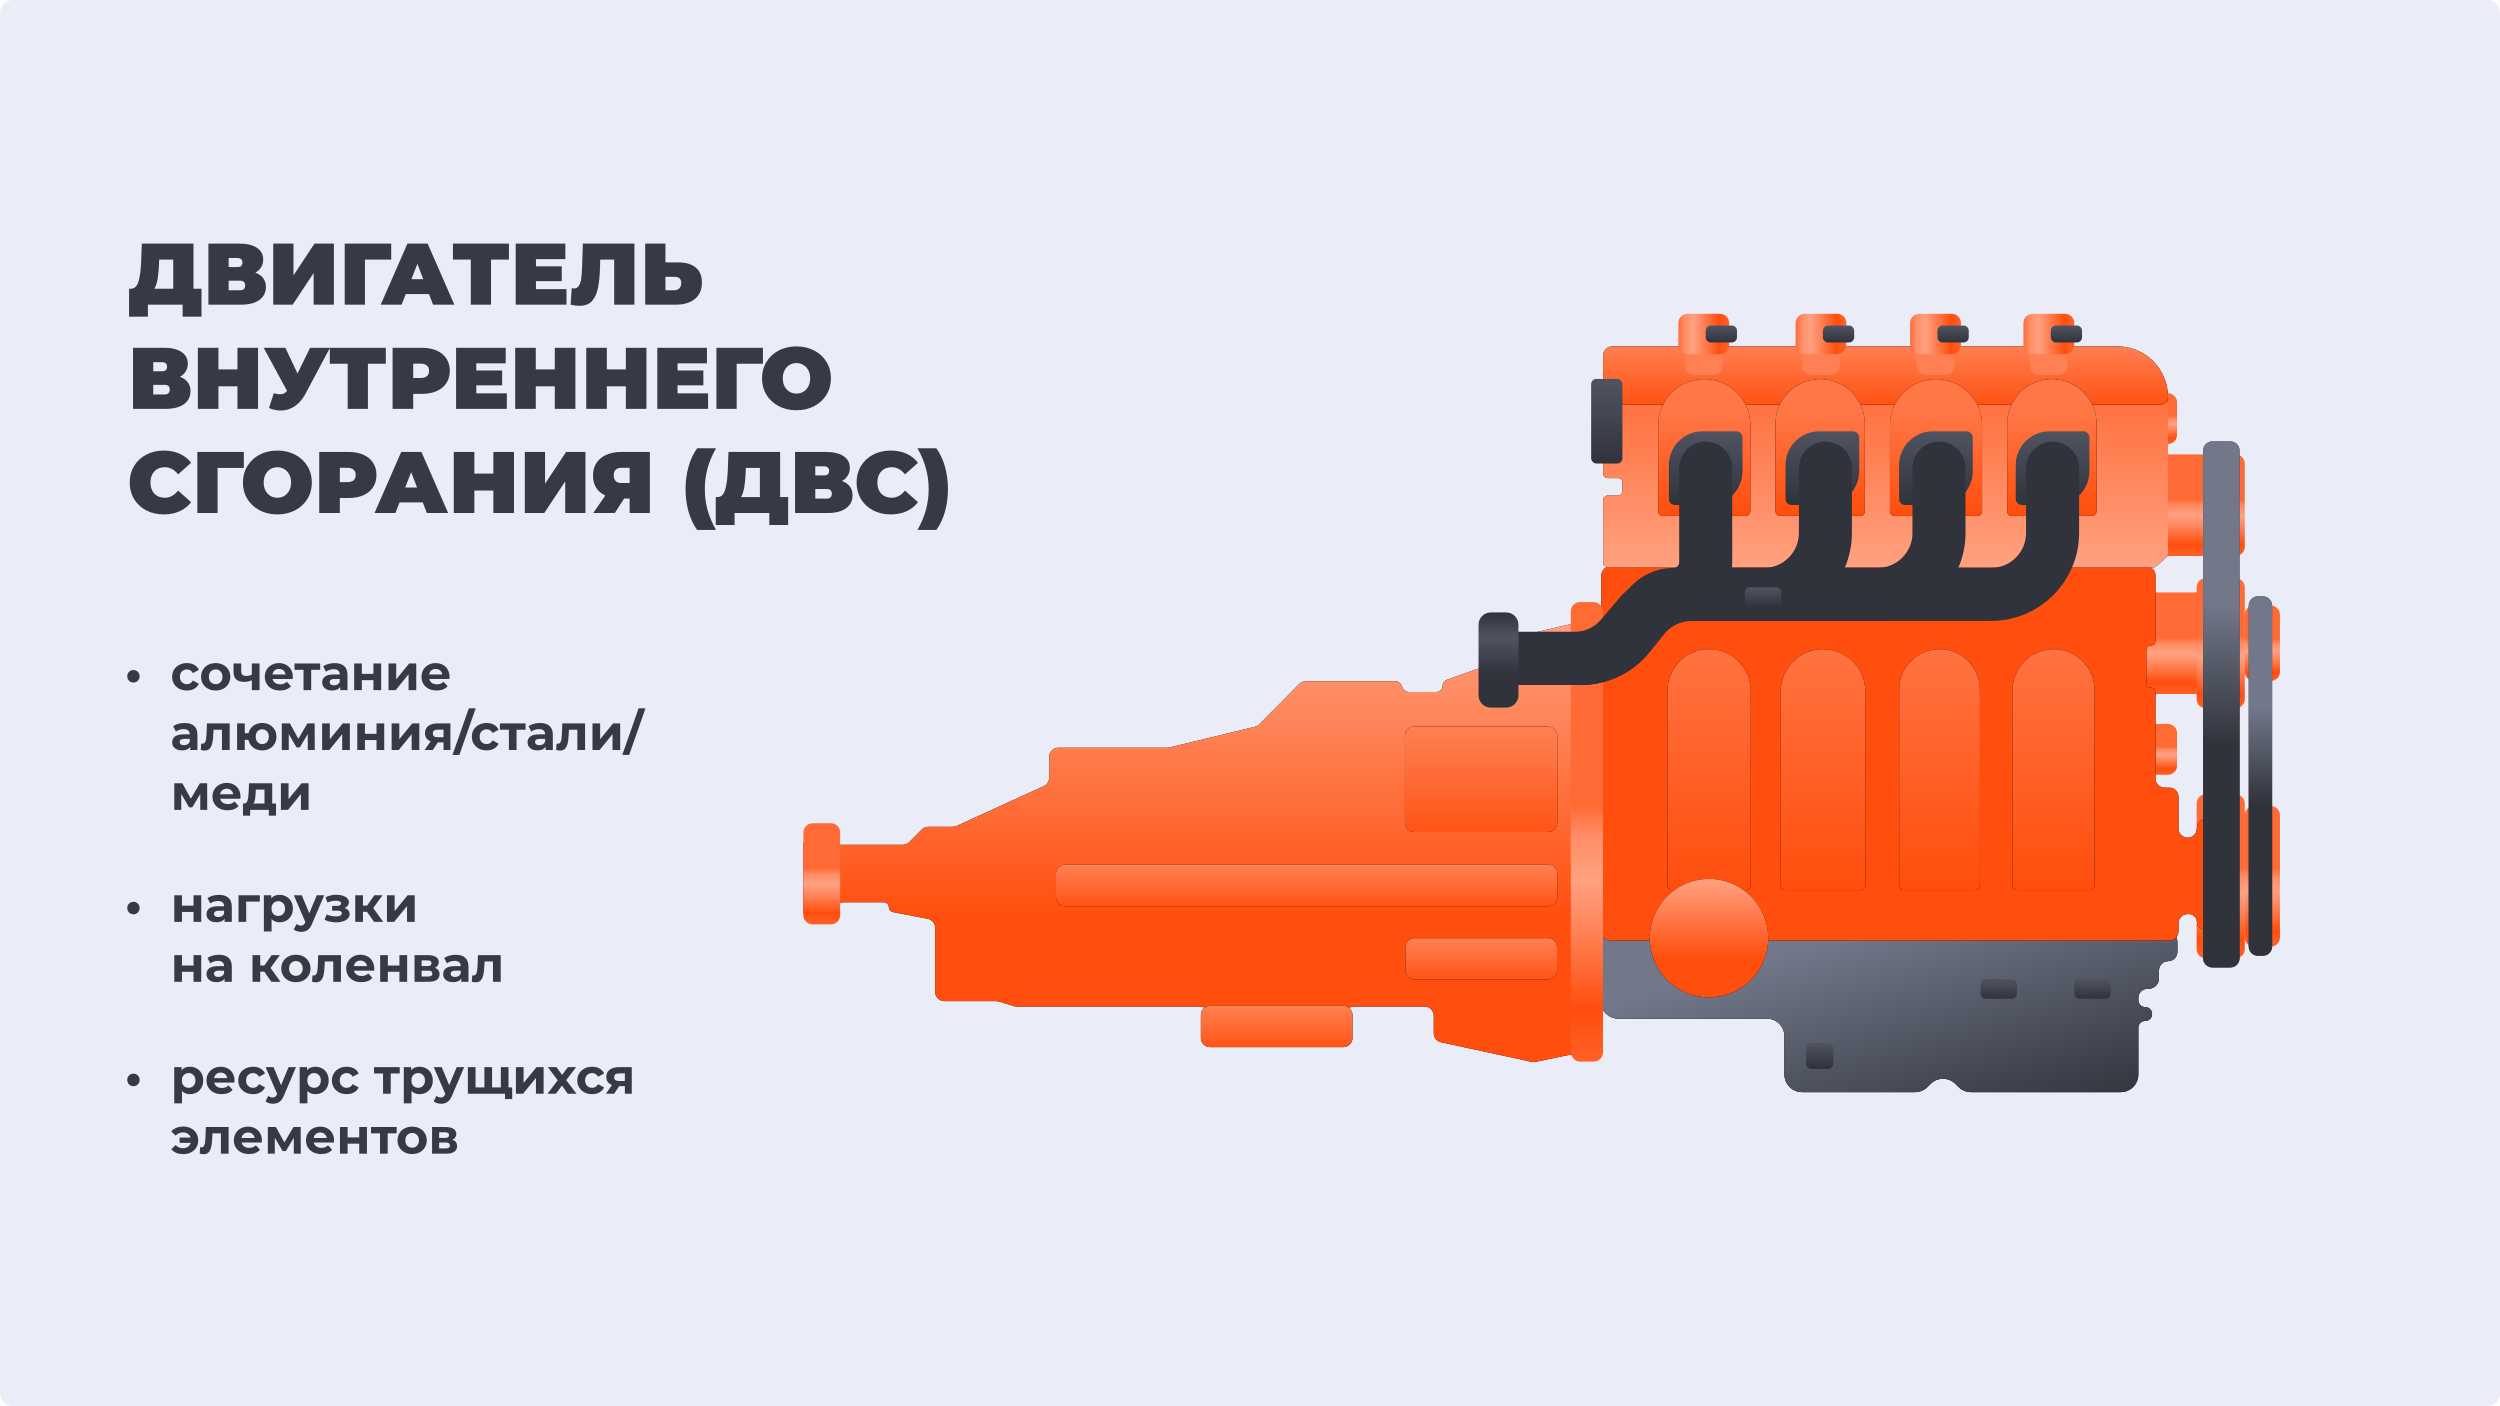 <svg width="1920" height="1080" viewBox="0 0 1920 1080" fill="none" xmlns="http://www.w3.org/2000/svg">
<path d="M0 10C0 4.477 4.477 0 10 0H1910C1915.52 0 1920 4.477 1920 10V1070C1920 1075.52 1915.52 1080 1910 1080H10C4.477 1080 0 1075.52 0 1070V10Z" fill="#EAEDF7"/>
<path d="M154.749 221.739V243.179H140.277V234H113.611V243.179H99.139V221.739H100.479C103.204 221.739 105.124 220.019 106.241 216.58C107.358 213.141 108.072 208.071 108.385 201.371L108.921 187.1H148.585V221.739H154.749ZM122.12 202.711C121.941 207.222 121.584 211.064 121.048 214.235C120.512 217.362 119.686 219.863 118.569 221.739H133.041V199.361H122.254L122.12 202.711ZM196.105 209.411C198.741 210.349 200.751 211.756 202.135 213.632C203.52 215.463 204.212 217.719 204.212 220.399C204.212 224.598 202.537 227.925 199.187 230.382C195.882 232.794 191.192 234 185.117 234H160.059V187.1H183.844C189.651 187.1 194.14 188.172 197.311 190.316C200.527 192.46 202.135 195.475 202.135 199.361C202.135 201.594 201.599 203.56 200.527 205.257C199.5 206.954 198.026 208.339 196.105 209.411ZM175.603 205.123H182.303C184.894 205.123 186.189 203.984 186.189 201.706C186.189 199.339 184.894 198.155 182.303 198.155H175.603V205.123ZM184.38 222.945C186.971 222.945 188.266 221.694 188.266 219.193C188.266 216.781 186.971 215.575 184.38 215.575H175.603V222.945H184.38ZM209.851 187.1H225.395V211.488L241.542 187.1H256.416V234H240.872V209.679L224.792 234H209.851V187.1ZM300.458 199.361H280.291V234H264.747V187.1H300.458V199.361ZM329.447 225.826H311.625L308.476 234H292.396L312.898 187.1H328.442L348.944 234H332.596L329.447 225.826ZM325.092 214.436L320.536 202.644L315.98 214.436H325.092ZM390.85 199.361H377.115V234H361.571V199.361H347.836V187.1H390.85V199.361ZM435.058 222.074V234H396.064V187.1H434.187V199.026H411.608V204.52H431.44V215.91H411.608V222.074H435.058ZM487.233 187.1V234H471.689V199.361H460.969L460.835 204.788C460.657 211.488 460.121 216.982 459.227 221.27C458.334 225.558 456.771 228.908 454.537 231.32C452.304 233.687 449.11 234.871 444.956 234.871C442.857 234.871 440.624 234.581 438.256 234L439.06 221.337C439.641 221.471 440.222 221.538 440.802 221.538C442.455 221.538 443.706 220.868 444.554 219.528C445.448 218.188 446.051 216.401 446.363 214.168C446.676 211.935 446.899 209.009 447.033 205.391L447.636 187.1H487.233ZM520.776 201.505C526.628 201.505 531.139 202.823 534.31 205.458C537.482 208.049 539.067 211.89 539.067 216.982C539.067 222.476 537.258 226.697 533.64 229.645C530.022 232.548 525.064 234 518.766 234H495.517V187.1H511.061V201.505H520.776ZM517.694 222.945C519.302 222.945 520.62 222.454 521.647 221.471C522.675 220.444 523.188 219.037 523.188 217.25C523.188 214.123 521.357 212.56 517.694 212.56H511.061V222.945H517.694ZM138.2 289.411C140.835 290.349 142.845 291.756 144.23 293.632C145.615 295.463 146.307 297.719 146.307 300.399C146.307 304.598 144.632 307.925 141.282 310.382C137.977 312.794 133.287 314 127.212 314H102.154V267.1H125.939C131.746 267.1 136.235 268.172 139.406 270.316C142.622 272.46 144.23 275.475 144.23 279.361C144.23 281.594 143.694 283.56 142.622 285.257C141.595 286.954 140.121 288.339 138.2 289.411ZM117.698 285.123H124.398C126.989 285.123 128.284 283.984 128.284 281.706C128.284 279.339 126.989 278.155 124.398 278.155H117.698V285.123ZM126.475 302.945C129.066 302.945 130.361 301.694 130.361 299.193C130.361 296.781 129.066 295.575 126.475 295.575H117.698V302.945H126.475ZM198.176 267.1V314H182.364V296.714H167.758V314H151.946V267.1H167.758V283.716H182.364V267.1H198.176ZM253.414 267.1L234.587 302.409C232.354 306.608 229.607 309.801 226.346 311.99C223.13 314.179 219.579 315.273 215.693 315.273C212.701 315.273 209.663 314.648 206.581 313.397L210.266 302.007C212.232 302.543 213.84 302.811 215.09 302.811C216.252 302.811 217.234 302.61 218.038 302.208C218.887 301.806 219.691 301.136 220.45 300.198L202.494 267.1H219.177L228.49 286.865L238.138 267.1H253.414ZM296.304 279.361H282.569V314H267.025V279.361H253.29V267.1H296.304V279.361ZM324.097 267.1C328.43 267.1 332.204 267.815 335.42 269.244C338.636 270.673 341.115 272.728 342.857 275.408C344.599 278.088 345.47 281.215 345.47 284.788C345.47 288.361 344.599 291.488 342.857 294.168C341.115 296.848 338.636 298.903 335.42 300.332C332.204 301.761 328.43 302.476 324.097 302.476H317.33V314H301.518V267.1H324.097ZM323.092 290.282C325.236 290.282 326.844 289.813 327.916 288.875C328.988 287.892 329.524 286.53 329.524 284.788C329.524 283.046 328.988 281.706 327.916 280.768C326.844 279.785 325.236 279.294 323.092 279.294H317.33V290.282H323.092ZM389.257 302.074V314H350.263V267.1H388.386V279.026H365.807V284.52H385.639V295.91H365.807V302.074H389.257ZM441.902 267.1V314H426.09V296.714H411.484V314H395.672V267.1H411.484V283.716H426.09V267.1H441.902ZM496.47 267.1V314H480.658V296.714H466.052V314H450.24V267.1H466.052V283.716H480.658V267.1H496.47ZM543.802 302.074V314H504.808V267.1H542.931V279.026H520.352V284.52H540.184V295.91H520.352V302.074H543.802ZM585.928 279.361H565.76V314H550.217V267.1H585.928V279.361ZM611.691 315.072C606.643 315.072 602.11 314.022 598.09 311.923C594.07 309.824 590.921 306.92 588.643 303.213C586.365 299.461 585.226 295.24 585.226 290.55C585.226 285.86 586.365 281.661 588.643 277.954C590.921 274.202 594.07 271.276 598.09 269.177C602.11 267.078 606.643 266.028 611.691 266.028C616.738 266.028 621.272 267.078 625.292 269.177C629.312 271.276 632.461 274.202 634.739 277.954C637.017 281.661 638.156 285.86 638.156 290.55C638.156 295.24 637.017 299.461 634.739 303.213C632.461 306.92 629.312 309.824 625.292 311.923C621.272 314.022 616.738 315.072 611.691 315.072ZM611.691 302.275C613.656 302.275 615.42 301.806 616.984 300.868C618.592 299.885 619.865 298.523 620.803 296.781C621.741 294.994 622.21 292.917 622.21 290.55C622.21 288.183 621.741 286.128 620.803 284.386C619.865 282.599 618.592 281.237 616.984 280.299C615.42 279.316 613.656 278.825 611.691 278.825C609.725 278.825 607.939 279.316 606.331 280.299C604.767 281.237 603.517 282.599 602.579 284.386C601.641 286.128 601.172 288.183 601.172 290.55C601.172 292.917 601.641 294.994 602.579 296.781C603.517 298.523 604.767 299.885 606.331 300.868C607.939 301.806 609.725 302.275 611.691 302.275ZM125.738 395.072C120.78 395.072 116.313 394.045 112.338 391.99C108.363 389.891 105.236 386.987 102.958 383.28C100.725 379.528 99.608 375.285 99.608 370.55C99.608 365.815 100.725 361.594 102.958 357.887C105.236 354.135 108.363 351.232 112.338 349.177C116.313 347.078 120.78 346.028 125.738 346.028C130.294 346.028 134.359 346.832 137.932 348.44C141.505 350.048 144.453 352.371 146.776 355.408L136.793 364.319C133.89 360.656 130.473 358.825 126.542 358.825C123.237 358.825 120.579 359.897 118.569 362.041C116.559 364.14 115.554 366.977 115.554 370.55C115.554 374.123 116.559 376.982 118.569 379.126C120.579 381.225 123.237 382.275 126.542 382.275C130.473 382.275 133.89 380.444 136.793 376.781L146.776 385.692C144.453 388.729 141.505 391.052 137.932 392.66C134.359 394.268 130.294 395.072 125.738 395.072ZM187.264 359.361H167.097V394H151.553V347.1H187.264V359.361ZM213.027 395.072C207.98 395.072 203.446 394.022 199.426 391.923C195.406 389.824 192.257 386.92 189.979 383.213C187.701 379.461 186.562 375.24 186.562 370.55C186.562 365.86 187.701 361.661 189.979 357.954C192.257 354.202 195.406 351.276 199.426 349.177C203.446 347.078 207.98 346.028 213.027 346.028C218.075 346.028 222.608 347.078 226.628 349.177C230.648 351.276 233.797 354.202 236.075 357.954C238.353 361.661 239.492 365.86 239.492 370.55C239.492 375.24 238.353 379.461 236.075 383.213C233.797 386.92 230.648 389.824 226.628 391.923C222.608 394.022 218.075 395.072 213.027 395.072ZM213.027 382.275C214.993 382.275 216.757 381.806 218.32 380.868C219.928 379.885 221.201 378.523 222.139 376.781C223.077 374.994 223.546 372.917 223.546 370.55C223.546 368.183 223.077 366.128 222.139 364.386C221.201 362.599 219.928 361.237 218.32 360.299C216.757 359.316 214.993 358.825 213.027 358.825C211.062 358.825 209.275 359.316 207.667 360.299C206.104 361.237 204.853 362.599 203.915 364.386C202.977 366.128 202.508 368.183 202.508 370.55C202.508 372.917 202.977 374.994 203.915 376.781C204.853 378.523 206.104 379.885 207.667 380.868C209.275 381.806 211.062 382.275 213.027 382.275ZM267.762 347.1C272.095 347.1 275.869 347.815 279.085 349.244C282.301 350.673 284.78 352.728 286.522 355.408C288.264 358.088 289.135 361.215 289.135 364.788C289.135 368.361 288.264 371.488 286.522 374.168C284.78 376.848 282.301 378.903 279.085 380.332C275.869 381.761 272.095 382.476 267.762 382.476H260.995V394H245.183V347.1H267.762ZM266.757 370.282C268.901 370.282 270.509 369.813 271.581 368.875C272.653 367.892 273.189 366.53 273.189 364.788C273.189 363.046 272.653 361.706 271.581 360.768C270.509 359.785 268.901 359.294 266.757 359.294H260.995V370.282H266.757ZM324.671 385.826H306.849L303.7 394H287.62L308.122 347.1H323.666L344.168 394H327.82L324.671 385.826ZM320.316 374.436L315.76 362.644L311.204 374.436H320.316ZM394.727 347.1V394H378.915V376.714H364.309V394H348.497V347.1H364.309V363.716H378.915V347.1H394.727ZM403.065 347.1H418.609V371.488L434.756 347.1H449.63V394H434.086V369.679L418.006 394H403.065V347.1ZM499.099 347.1V394H483.555V382.878H479.334L472.165 394H455.616L464.862 380.6C461.824 379.171 459.479 377.161 457.827 374.57C456.219 371.935 455.415 368.83 455.415 365.257C455.415 361.55 456.286 358.334 458.028 355.609C459.814 352.884 462.338 350.785 465.599 349.311C468.859 347.837 472.701 347.1 477.123 347.1H499.099ZM477.391 359.294C473.371 359.294 471.361 361.192 471.361 364.989C471.361 368.964 473.371 370.952 477.391 370.952H483.555V359.294H477.391ZM535.418 406.998C532.515 402.978 530.304 398.288 528.785 392.928C527.267 387.523 526.507 381.761 526.507 375.642C526.507 369.523 527.267 363.783 528.785 358.423C530.304 353.018 532.515 348.306 535.418 344.286H549.89C546.898 349.601 544.709 354.805 543.324 359.897C541.984 364.944 541.314 370.193 541.314 375.642C541.314 381.091 541.984 386.362 543.324 391.454C544.709 396.501 546.898 401.683 549.89 406.998H535.418ZM605.298 381.739V403.179H590.826V394H564.16V403.179H549.688V381.739H551.028C553.752 381.739 555.673 380.019 556.79 376.58C557.906 373.141 558.621 368.071 558.934 361.371L559.47 347.1H599.134V381.739H605.298ZM572.669 362.711C572.49 367.222 572.133 371.064 571.597 374.235C571.061 377.362 570.234 379.863 569.118 381.739H583.59V359.361H572.803L572.669 362.711ZM646.654 369.411C649.289 370.349 651.299 371.756 652.684 373.632C654.069 375.463 654.761 377.719 654.761 380.399C654.761 384.598 653.086 387.925 649.736 390.382C646.431 392.794 641.741 394 635.666 394H610.608V347.1H634.393C640.2 347.1 644.689 348.172 647.86 350.316C651.076 352.46 652.684 355.475 652.684 359.361C652.684 361.594 652.148 363.56 651.076 365.257C650.049 366.954 648.575 368.339 646.654 369.411ZM626.152 365.123H632.852C635.443 365.123 636.738 363.984 636.738 361.706C636.738 359.339 635.443 358.155 632.852 358.155H626.152V365.123ZM634.929 382.945C637.52 382.945 638.815 381.694 638.815 379.193C638.815 376.781 637.52 375.575 634.929 375.575H626.152V382.945H634.929ZM683.984 395.072C679.026 395.072 674.559 394.045 670.584 391.99C666.609 389.891 663.482 386.987 661.204 383.28C658.971 379.528 657.854 375.285 657.854 370.55C657.854 365.815 658.971 361.594 661.204 357.887C663.482 354.135 666.609 351.232 670.584 349.177C674.559 347.078 679.026 346.028 683.984 346.028C688.54 346.028 692.605 346.832 696.178 348.44C699.751 350.048 702.699 352.371 705.022 355.408L695.039 364.319C692.136 360.656 688.719 358.825 684.788 358.825C681.483 358.825 678.825 359.897 676.815 362.041C674.805 364.14 673.8 366.977 673.8 370.55C673.8 374.123 674.805 376.982 676.815 379.126C678.825 381.225 681.483 382.275 684.788 382.275C688.719 382.275 692.136 380.444 695.039 376.781L705.022 385.692C702.699 388.729 699.751 391.052 696.178 392.66C692.605 394.268 688.54 395.072 683.984 395.072ZM704.641 406.998C707.633 401.683 709.8 396.501 711.14 391.454C712.524 386.362 713.217 381.091 713.217 375.642C713.217 370.193 712.524 364.944 711.14 359.897C709.8 354.805 707.633 349.601 704.641 344.286H719.113C722.016 348.306 724.227 353.018 725.746 358.423C727.264 363.783 728.024 369.523 728.024 375.642C728.024 381.761 727.264 387.523 725.746 392.928C724.227 398.288 722.016 402.978 719.113 406.998H704.641Z" fill="#363A45"/>
<path d="M1658.68 710.519H1242.83C1235.36 710.519 1229.3 716.577 1229.3 724.049V768.749C1229.3 776.221 1235.36 782.279 1242.83 782.279H1356.94C1364.41 782.279 1370.47 788.336 1370.47 795.809V825.215C1370.47 832.687 1376.53 838.745 1384 838.745H1470.74C1474.33 838.745 1477.77 837.319 1480.3 834.782L1482.66 832.431C1487.94 827.147 1496.51 827.147 1501.79 832.431L1504.14 834.782C1506.68 837.319 1510.12 838.745 1513.71 838.745H1628.68C1636.15 838.745 1642.21 832.687 1642.21 825.215V789.337C1642.21 786.413 1644.58 784.043 1647.5 784.043C1650.43 784.043 1652.8 781.673 1652.8 778.75C1652.8 775.826 1650.43 773.456 1647.5 773.456C1644.58 773.456 1642.21 771.086 1642.21 768.162V766.398C1642.21 762.499 1645.37 759.339 1649.27 759.339H1650.15C1654.54 759.339 1658.09 755.784 1658.09 751.399V745.223C1658.09 741.325 1661.25 738.165 1665.15 738.165C1669.05 738.165 1672.21 735.005 1672.21 731.106V724.049C1672.21 716.577 1666.15 710.519 1658.68 710.519Z" fill="black"/>
<path d="M1658.68 710.519H1242.83C1235.36 710.519 1229.3 716.577 1229.3 724.049V768.749C1229.3 776.221 1235.36 782.279 1242.83 782.279H1356.94C1364.41 782.279 1370.47 788.336 1370.47 795.809V825.215C1370.47 832.687 1376.53 838.745 1384 838.745H1470.74C1474.33 838.745 1477.77 837.319 1480.3 834.782L1482.66 832.431C1487.94 827.147 1496.51 827.147 1501.79 832.431L1504.14 834.782C1506.68 837.319 1510.12 838.745 1513.71 838.745H1628.68C1636.15 838.745 1642.21 832.687 1642.21 825.215V789.337C1642.21 786.413 1644.58 784.043 1647.5 784.043C1650.43 784.043 1652.8 781.673 1652.8 778.75C1652.8 775.826 1650.43 773.456 1647.5 773.456C1644.58 773.456 1642.21 771.086 1642.21 768.162V766.398C1642.21 762.499 1645.37 759.339 1649.27 759.339H1650.15C1654.54 759.339 1658.09 755.784 1658.09 751.399V745.223C1658.09 741.325 1661.25 738.165 1665.15 738.165C1669.05 738.165 1672.21 735.005 1672.21 731.106V724.049C1672.21 716.577 1666.15 710.519 1658.68 710.519Z" fill="#30333B"/>
<path d="M1658.68 710.519H1242.83C1235.36 710.519 1229.3 716.577 1229.3 724.049V768.749C1229.3 776.221 1235.36 782.279 1242.83 782.279H1356.94C1364.41 782.279 1370.47 788.336 1370.47 795.809V825.215C1370.47 832.687 1376.53 838.745 1384 838.745H1470.74C1474.33 838.745 1477.77 837.319 1480.3 834.782L1482.66 832.431C1487.94 827.147 1496.51 827.147 1501.79 832.431L1504.14 834.782C1506.68 837.319 1510.12 838.745 1513.71 838.745H1628.68C1636.15 838.745 1642.21 832.687 1642.21 825.215V789.337C1642.21 786.413 1644.58 784.043 1647.5 784.043C1650.43 784.043 1652.8 781.673 1652.8 778.75C1652.8 775.826 1650.43 773.456 1647.5 773.456C1644.58 773.456 1642.21 771.086 1642.21 768.162V766.398C1642.21 762.499 1645.37 759.339 1649.27 759.339H1650.15C1654.54 759.339 1658.09 755.784 1658.09 751.399V745.223C1658.09 741.325 1661.25 738.165 1665.15 738.165C1669.05 738.165 1672.21 735.005 1672.21 731.106V724.049C1672.21 716.577 1666.15 710.519 1658.68 710.519Z" fill="url(#paint0_linear_3080_2944)"/>
<path d="M1633 563.058C1633 559.16 1636.16 556 1640.06 556H1664.94C1668.84 556 1672 559.16 1672 563.058V587.942C1672 591.84 1668.84 595 1664.94 595H1640.06C1636.16 595 1633 591.84 1633 587.942V563.058Z" fill="url(#paint1_linear_3080_2944)"/>
<path d="M1633 309.058C1633 305.16 1636.16 302 1640.06 302H1664.94C1668.84 302 1672 305.16 1672 309.058V333.942C1672 337.84 1668.84 341 1664.94 341H1640.06C1636.16 341 1633 337.84 1633 333.942V309.058Z" fill="url(#paint2_linear_3080_2944)"/>
<path d="M1646 356.058C1646 352.16 1649.16 349 1653.06 349H1716.94C1720.84 349 1724 352.16 1724 356.058V419.942C1724 423.84 1720.84 427 1716.94 427H1653.06C1649.16 427 1646 423.84 1646 419.942V356.058Z" fill="url(#paint3_linear_3080_2944)"/>
<path d="M1637 462.058C1637 458.16 1640.16 455 1644.06 455H1707.94C1711.84 455 1715 458.16 1715 462.058V525.942C1715 529.84 1711.84 533 1707.94 533H1644.06C1640.16 533 1637 529.84 1637 525.942V462.058Z" fill="url(#paint4_linear_3080_2944)"/>
<path d="M1687 451.058C1687 447.16 1690.16 444 1694.06 444H1716.94C1720.84 444 1724 447.16 1724 451.058V536.942C1724 540.84 1720.84 544 1716.94 544H1694.06C1690.16 544 1687 540.84 1687 536.942V451.058Z" fill="url(#paint5_linear_3080_2944)"/>
<path d="M1687 617.058C1687 613.16 1690.16 610 1694.06 610H1716.94C1720.84 610 1724 613.16 1724 617.058V728.942C1724 732.84 1720.84 736 1716.94 736H1694.06C1690.16 736 1687 732.84 1687 728.942V617.058Z" fill="url(#paint6_linear_3080_2944)"/>
<path d="M1724 626.058C1724 622.16 1727.16 619 1731.06 619H1743.94C1747.84 619 1751 622.16 1751 626.058V719.942C1751 723.84 1747.84 727 1743.94 727H1731.06C1727.16 727 1724 723.84 1724 719.942V626.058Z" fill="url(#paint7_linear_3080_2944)"/>
<path d="M1724 472.058C1724 468.16 1727.16 465 1731.06 465H1743.94C1747.84 465 1751 468.16 1751 472.058V515.942C1751 519.84 1747.84 523 1743.94 523H1731.06C1727.16 523 1724 519.84 1724 515.942V472.058Z" fill="url(#paint8_linear_3080_2944)"/>
<path d="M1666.03 722.252H1236.87C1232.97 722.252 1229.81 719.092 1229.81 715.193V442.037C1229.81 438.139 1232.97 434.979 1236.87 434.979H1648.37C1652.26 434.979 1655.42 438.139 1655.42 442.037V492.138C1655.42 494.089 1653.84 495.67 1651.89 495.67C1649.94 495.67 1648.36 497.251 1648.36 499.202V524.507C1648.36 526.457 1649.94 528.039 1651.89 528.039C1653.84 528.039 1655.42 529.62 1655.42 531.571V597.856C1655.42 601.755 1658.58 604.915 1662.48 604.915H1666.03C1669.92 604.915 1673.08 608.075 1673.08 611.973V636.294C1673.08 640.193 1676.25 643.353 1680.15 643.353C1684.05 643.353 1687.21 640.193 1687.21 636.294V635.372C1687.21 631.959 1689.98 629.191 1693.39 629.191C1696.81 629.191 1699.57 626.424 1699.57 623.01V616.019C1699.57 612.121 1702.73 608.961 1706.63 608.961H1708.41C1712.31 608.961 1715.47 612.121 1715.47 616.019V727.332C1715.47 731.23 1712.31 734.39 1708.41 734.39H1706.63C1702.73 734.39 1699.57 731.23 1699.57 727.332V720.341C1699.57 716.927 1696.75 714.159 1693.34 714.159C1689.99 714.159 1687.21 711.442 1687.21 708.09C1687.21 704.738 1684.5 702.021 1681.14 702.021H1680.14C1676.24 702.021 1673.08 705.181 1673.08 709.079V715.193C1673.08 719.092 1669.92 722.252 1666.03 722.252Z" fill="black"/>
<path d="M1666.03 722.252H1236.87C1232.97 722.252 1229.81 719.092 1229.81 715.193V442.037C1229.81 438.139 1232.97 434.979 1236.87 434.979H1648.37C1652.26 434.979 1655.42 438.139 1655.42 442.037V492.138C1655.42 494.089 1653.84 495.67 1651.89 495.67C1649.94 495.67 1648.36 497.251 1648.36 499.202V524.507C1648.36 526.457 1649.94 528.039 1651.89 528.039C1653.84 528.039 1655.42 529.62 1655.42 531.571V597.856C1655.42 601.755 1658.58 604.915 1662.48 604.915H1666.03C1669.92 604.915 1673.08 608.075 1673.08 611.973V636.294C1673.08 640.193 1676.25 643.353 1680.15 643.353C1684.05 643.353 1687.21 640.193 1687.21 636.294V635.372C1687.21 631.959 1689.98 629.191 1693.39 629.191C1696.81 629.191 1699.57 626.424 1699.57 623.01V616.019C1699.57 612.121 1702.73 608.961 1706.63 608.961H1708.41C1712.31 608.961 1715.47 612.121 1715.47 616.019V727.332C1715.47 731.23 1712.31 734.39 1708.41 734.39H1706.63C1702.73 734.39 1699.57 731.23 1699.57 727.332V720.341C1699.57 716.927 1696.75 714.159 1693.34 714.159C1689.99 714.159 1687.21 711.442 1687.21 708.09C1687.21 704.738 1684.5 702.021 1681.14 702.021H1680.14C1676.24 702.021 1673.08 705.181 1673.08 709.079V715.193C1673.08 719.092 1669.92 722.252 1666.03 722.252Z" fill="#FF4E0D"/>
<path d="M1608.58 530.078L1608.58 680.049C1608.58 681.998 1607 683.578 1605.05 683.578L1549.11 683.578C1547.16 683.578 1545.58 681.998 1545.58 680.049L1545.58 530.078C1545.58 512.681 1559.68 498.578 1577.08 498.578C1594.48 498.578 1608.58 512.681 1608.58 530.078Z" fill="black"/>
<path d="M1608.58 530.078L1608.58 680.049C1608.58 681.998 1607 683.578 1605.05 683.578L1549.11 683.578C1547.16 683.578 1545.58 681.998 1545.58 680.049L1545.58 530.078C1545.58 512.681 1559.68 498.578 1577.08 498.578C1594.48 498.578 1608.58 512.681 1608.58 530.078Z" fill="url(#paint9_linear_3080_2944)"/>
<path d="M1432.58 531.078L1432.58 680.049C1432.58 681.998 1431 683.578 1429.05 683.578L1371.11 683.578C1369.16 683.578 1367.58 681.998 1367.58 680.049L1367.58 531.078C1367.58 513.129 1382.13 498.578 1400.08 498.578C1418.03 498.578 1432.58 513.129 1432.58 531.078Z" fill="black"/>
<path d="M1432.58 531.078L1432.58 680.049C1432.58 681.998 1431 683.578 1429.05 683.578L1371.11 683.578C1369.16 683.578 1367.58 681.998 1367.58 680.049L1367.58 531.078C1367.58 513.129 1382.13 498.578 1400.08 498.578C1418.03 498.578 1432.58 513.129 1432.58 531.078Z" fill="url(#paint10_linear_3080_2944)"/>
<path d="M1520.58 529.578L1520.58 680.049C1520.58 681.998 1519 683.578 1517.05 683.578L1462.11 683.578C1460.16 683.578 1458.58 681.998 1458.58 680.049L1458.58 529.578C1458.58 512.457 1472.46 498.578 1489.58 498.578C1506.7 498.578 1520.58 512.457 1520.58 529.578Z" fill="black"/>
<path d="M1520.58 529.578L1520.58 680.049C1520.58 681.998 1519 683.578 1517.05 683.578L1462.11 683.578C1460.16 683.578 1458.58 681.998 1458.58 680.049L1458.58 529.578C1458.58 512.457 1472.46 498.578 1489.58 498.578C1506.7 498.578 1520.58 512.457 1520.58 529.578Z" fill="url(#paint11_linear_3080_2944)"/>
<path d="M1344.58 530.578L1344.58 680.049C1344.58 681.998 1343 683.578 1341.05 683.578L1284.11 683.578C1282.16 683.578 1280.58 681.998 1280.58 680.049L1280.58 530.578C1280.58 512.905 1294.91 498.578 1312.58 498.578C1330.25 498.578 1344.58 512.905 1344.58 530.578Z" fill="black"/>
<path d="M1344.58 530.578L1344.58 680.049C1344.58 681.998 1343 683.578 1341.05 683.578L1284.11 683.578C1282.16 683.578 1280.58 681.998 1280.58 680.049L1280.58 530.578C1280.58 512.905 1294.91 498.578 1312.58 498.578C1330.25 498.578 1344.58 512.905 1344.58 530.578Z" fill="url(#paint12_linear_3080_2944)"/>
<path d="M1231.07 482.384V799.016C1231.07 802.363 1228.72 805.249 1225.44 805.928L1179.19 815.503C1178.23 815.702 1177.23 815.698 1176.27 815.49L1106.71 800.445C1103.46 799.743 1101.14 796.87 1101.14 793.546V780.073C1101.14 776.175 1097.98 773.015 1094.08 773.015H1039.82C1035.92 773.015 1032.76 776.175 1032.76 780.073V782.521C1032.76 786.419 1029.6 789.579 1025.7 789.579H935.879C931.981 789.579 928.821 786.419 928.821 782.521V780.073C928.821 776.175 925.661 773.015 921.762 773.015H780.794C780.101 773.015 779.411 772.913 778.748 772.712L767.072 769.177C766.409 768.976 765.72 768.874 765.027 768.874H725.263C721.365 768.874 718.205 765.714 718.205 761.816V712.578C718.205 709.199 715.809 706.293 712.492 705.649L685.708 700.451C683.93 700.106 682.646 698.549 682.646 696.738C682.646 694.649 680.953 692.955 678.864 692.955H647.151C643.34 692.955 640.25 696.045 640.25 699.857C640.25 703.668 637.16 706.758 633.348 706.758H624.058C620.16 706.758 617 703.598 617 699.7V648.941C617 645.042 620.16 641.882 624.058 641.882H636.799C638.705 641.882 640.25 643.427 640.25 645.333C640.25 647.239 641.795 648.784 643.701 648.784H693.38C695.263 648.784 697.068 648.031 698.394 646.694L707.928 637.071C709.253 635.733 711.059 634.981 712.942 634.981H731.712C732.725 634.981 733.726 634.763 734.646 634.342L801.609 603.737C804.122 602.589 805.734 600.08 805.734 597.318V581.304C805.734 577.406 808.894 574.245 812.792 574.245H844.027H896.522C897.082 574.245 897.64 574.179 898.184 574.047L963.802 558.152C965.074 557.844 966.234 557.189 967.155 556.26L997.866 525.263C999.192 523.925 1001 523.173 1002.88 523.173H1071.41C1073.94 523.173 1076.14 524.872 1076.79 527.314C1077.44 529.755 1079.65 531.455 1082.18 531.455H1103.12C1105.81 531.455 1107.98 529.281 1107.98 526.598C1107.98 524.544 1109.27 522.713 1111.21 522.023L1149.79 508.279C1152.6 507.278 1154.48 504.615 1154.48 501.63V497.021C1154.48 493.743 1156.74 490.896 1159.93 490.148L1222.4 475.511C1226.83 474.474 1231.07 477.835 1231.07 482.384Z" fill="black"/>
<path d="M1231.07 482.384V799.016C1231.07 802.363 1228.72 805.249 1225.44 805.928L1179.19 815.503C1178.23 815.702 1177.23 815.698 1176.27 815.49L1106.71 800.445C1103.46 799.743 1101.14 796.87 1101.14 793.546V780.073C1101.14 776.175 1097.98 773.015 1094.08 773.015H1039.82C1035.92 773.015 1032.76 776.175 1032.76 780.073V782.521C1032.76 786.419 1029.6 789.579 1025.7 789.579H935.879C931.981 789.579 928.821 786.419 928.821 782.521V780.073C928.821 776.175 925.661 773.015 921.762 773.015H780.794C780.101 773.015 779.411 772.913 778.748 772.712L767.072 769.177C766.409 768.976 765.72 768.874 765.027 768.874H725.263C721.365 768.874 718.205 765.714 718.205 761.816V712.578C718.205 709.199 715.809 706.293 712.492 705.649L685.708 700.451C683.93 700.106 682.646 698.549 682.646 696.738C682.646 694.649 680.953 692.955 678.864 692.955H647.151C643.34 692.955 640.25 696.045 640.25 699.857C640.25 703.668 637.16 706.758 633.348 706.758H624.058C620.16 706.758 617 703.598 617 699.7V648.941C617 645.042 620.16 641.882 624.058 641.882H636.799C638.705 641.882 640.25 643.427 640.25 645.333C640.25 647.239 641.795 648.784 643.701 648.784H693.38C695.263 648.784 697.068 648.031 698.394 646.694L707.928 637.071C709.253 635.733 711.059 634.981 712.942 634.981H731.712C732.725 634.981 733.726 634.763 734.646 634.342L801.609 603.737C804.122 602.589 805.734 600.08 805.734 597.318V581.304C805.734 577.406 808.894 574.245 812.792 574.245H844.027H896.522C897.082 574.245 897.64 574.179 898.184 574.047L963.802 558.152C965.074 557.844 966.234 557.189 967.155 556.26L997.866 525.263C999.192 523.925 1001 523.173 1002.88 523.173H1071.41C1073.94 523.173 1076.14 524.872 1076.79 527.314C1077.44 529.755 1079.65 531.455 1082.18 531.455H1103.12C1105.81 531.455 1107.98 529.281 1107.98 526.598C1107.98 524.544 1109.27 522.713 1111.21 522.023L1149.79 508.279C1152.6 507.278 1154.48 504.615 1154.48 501.63V497.021C1154.48 493.743 1156.74 490.896 1159.93 490.148L1222.4 475.511C1226.83 474.474 1231.07 477.835 1231.07 482.384Z" fill="url(#paint13_linear_3080_2944)"/>
<path d="M1653.72 435.745H1256.05H1234.74C1232.79 435.745 1231.21 434.165 1231.21 432.216V384.129C1231.21 382.18 1232.79 380.6 1234.74 380.6H1242.58C1244.53 380.6 1246.11 379.019 1246.11 377.07V370.715C1246.11 368.766 1244.53 367.186 1242.58 367.186H1234.74C1232.79 367.186 1231.21 365.606 1231.21 363.657V309.608C1231.21 307.659 1232.79 306.079 1234.74 306.079H1661.48C1663.43 306.079 1665.01 307.659 1665.01 309.608V425.231C1665.01 426.231 1664.58 427.185 1663.84 427.854L1656.08 434.839C1655.43 435.422 1654.59 435.745 1653.72 435.745Z" fill="black"/>
<path d="M1653.72 435.745H1256.05H1234.74C1232.79 435.745 1231.21 434.165 1231.21 432.216V384.129C1231.21 382.18 1232.79 380.6 1234.74 380.6H1242.58C1244.53 380.6 1246.11 379.019 1246.11 377.07V370.715C1246.11 368.766 1244.53 367.186 1242.58 367.186H1234.74C1232.79 367.186 1231.21 365.606 1231.21 363.657V309.608C1231.21 307.659 1232.79 306.079 1234.74 306.079H1661.48C1663.43 306.079 1665.01 307.659 1665.01 309.608V425.231C1665.01 426.231 1664.58 427.185 1663.84 427.854L1656.08 434.839C1655.43 435.422 1654.59 435.745 1653.72 435.745Z" fill="url(#paint14_linear_3080_2944)"/>
<path d="M1659.03 310.794H1238.27C1234.37 310.794 1231.21 307.634 1231.21 303.736V273.058C1231.21 269.16 1234.37 266 1238.27 266H1626.18C1647.62 266 1665.01 283.381 1665.01 304.821C1665.01 308.12 1662.33 310.794 1659.03 310.794Z" fill="black"/>
<path d="M1659.03 310.794H1238.27C1234.37 310.794 1231.21 307.634 1231.21 303.736V273.058C1231.21 269.16 1234.37 266 1238.27 266H1626.18C1647.62 266 1665.01 283.381 1665.01 304.821C1665.01 308.12 1662.33 310.794 1659.03 310.794Z" fill="url(#paint15_linear_3080_2944)"/>
<rect x="1206.36" y="462.371" width="24.704" height="352.912" rx="7.058" fill="url(#paint16_linear_3080_2944)"/>
<path d="M1273.53 326.505V392.655C1273.53 394.604 1275.11 396.184 1277.06 396.184H1340.75C1342.7 396.184 1344.28 394.604 1344.28 392.655V326.505C1344.28 306.967 1328.44 291.129 1308.9 291.129C1289.37 291.129 1273.53 306.967 1273.53 326.505Z" fill="black"/>
<path d="M1273.53 326.505V392.655C1273.53 394.604 1275.11 396.184 1277.06 396.184H1340.75C1342.7 396.184 1344.28 394.604 1344.28 392.655V326.505C1344.28 306.967 1328.44 291.129 1308.9 291.129C1289.37 291.129 1273.53 306.967 1273.53 326.505Z" fill="url(#paint17_linear_3080_2944)"/>
<path d="M1451.48 326.505V392.655C1451.48 394.604 1453.06 396.184 1455.01 396.184H1518.7C1520.65 396.184 1522.23 394.604 1522.23 392.655V326.505C1522.23 306.967 1506.39 291.129 1486.85 291.129C1467.32 291.129 1451.48 306.967 1451.48 326.505Z" fill="black"/>
<path d="M1451.48 326.505V392.655C1451.48 394.604 1453.06 396.184 1455.01 396.184H1518.7C1520.65 396.184 1522.23 394.604 1522.23 392.655V326.505C1522.23 306.967 1506.39 291.129 1486.85 291.129C1467.32 291.129 1451.48 306.967 1451.48 326.505Z" fill="url(#paint18_linear_3080_2944)"/>
<path d="M1363.58 325.433V392.655C1363.58 394.604 1365.16 396.184 1367.11 396.184H1428.65C1430.6 396.184 1432.18 394.604 1432.18 392.655V325.433C1432.18 306.487 1416.83 291.129 1397.88 291.129C1378.93 291.129 1363.58 306.487 1363.58 325.433Z" fill="black"/>
<path d="M1363.58 325.433V392.655C1363.58 394.604 1365.16 396.184 1367.11 396.184H1428.65C1430.6 396.184 1432.18 394.604 1432.18 392.655V325.433C1432.18 306.487 1416.83 291.129 1397.88 291.129C1378.93 291.129 1363.58 306.487 1363.58 325.433Z" fill="url(#paint19_linear_3080_2944)"/>
<path d="M1541.53 325.433V392.655C1541.53 394.604 1543.11 396.184 1545.05 396.184H1606.6C1608.55 396.184 1610.13 394.604 1610.13 392.655V325.433C1610.13 306.487 1594.77 291.129 1575.83 291.129C1556.88 291.129 1541.53 306.487 1541.53 325.433Z" fill="black"/>
<path d="M1541.53 325.433V392.655C1541.53 394.604 1543.11 396.184 1545.05 396.184H1606.6C1608.55 396.184 1610.13 394.604 1610.13 392.655V325.433C1610.13 306.487 1594.77 291.129 1575.83 291.129C1556.88 291.129 1541.53 306.487 1541.53 325.433Z" fill="url(#paint20_linear_3080_2944)"/>
<path d="M922.269 779.495C922.269 775.597 925.429 772.437 929.328 772.437H1031.67C1035.57 772.437 1038.73 775.597 1038.73 779.495V797.141C1038.73 801.039 1035.57 804.199 1031.67 804.199H929.328C925.429 804.199 922.269 801.039 922.269 797.141V779.495Z" fill="black"/>
<path d="M922.269 779.495C922.269 775.597 925.429 772.437 929.328 772.437H1031.67C1035.57 772.437 1038.73 775.597 1038.73 779.495V797.141C1038.73 801.039 1035.57 804.199 1031.67 804.199H929.328C925.429 804.199 922.269 801.039 922.269 797.141V779.495Z" fill="url(#paint21_linear_3080_2944)"/>
<path d="M811 671.058C811 667.16 814.16 664 818.058 664H1188.94C1192.84 664 1196 667.16 1196 671.058V688.942C1196 692.84 1192.84 696 1188.94 696H818.058C814.16 696 811 692.84 811 688.942V671.058Z" fill="black"/>
<path d="M811 671.058C811 667.16 814.16 664 818.058 664H1188.94C1192.84 664 1196 667.16 1196 671.058V688.942C1196 692.84 1192.84 696 1188.94 696H818.058C814.16 696 811 692.84 811 688.942V671.058Z" fill="url(#paint22_linear_3080_2944)"/>
<path d="M1079.32 727.577C1079.32 723.679 1082.48 720.519 1086.37 720.519H1188.72C1192.62 720.519 1195.78 723.679 1195.78 727.577V745.223C1195.78 749.121 1192.62 752.281 1188.72 752.281H1086.37C1082.48 752.281 1079.32 749.121 1079.32 745.223V727.577Z" fill="black"/>
<path d="M1079.32 727.577C1079.32 723.679 1082.48 720.519 1086.37 720.519H1188.72C1192.62 720.519 1195.78 723.679 1195.78 727.577V745.223C1195.78 749.121 1192.62 752.281 1188.72 752.281H1086.37C1082.48 752.281 1079.32 749.121 1079.32 745.223V727.577Z" fill="url(#paint23_linear_3080_2944)"/>
<path d="M1079 565.058C1079 561.16 1082.16 558 1086.06 558H1188.94C1192.84 558 1196 561.16 1196 565.058V631.942C1196 635.84 1192.84 639 1188.94 639H1086.06C1082.16 639 1079 635.84 1079 631.942V565.058Z" fill="black"/>
<path d="M1079 565.058C1079 561.16 1082.16 558 1086.06 558H1188.94C1192.84 558 1196 561.16 1196 565.058V631.942C1196 635.84 1192.84 639 1188.94 639H1086.06C1082.16 639 1079 635.84 1079 631.942V565.058Z" fill="url(#paint24_linear_3080_2944)"/>
<path d="M617 639.349C617 635.451 620.16 632.291 624.058 632.291H638.175C642.073 632.291 645.233 635.451 645.233 639.349V702.874C645.233 706.772 642.073 709.932 638.175 709.932H624.058C620.16 709.932 617 706.772 617 702.874V639.349Z" fill="url(#paint25_linear_3080_2944)"/>
<path d="M1692 346.059C1692 342.16 1695.16 339 1699.06 339H1712.94C1716.84 339 1720 342.16 1720 346.059V735.942C1720 739.84 1716.84 743 1712.94 743H1699.06C1695.16 743 1692 739.84 1692 735.942V346.059Z" fill="#30333B"/>
<path d="M1692 346.059C1692 342.16 1695.16 339 1699.06 339H1712.94C1716.84 339 1720 342.16 1720 346.059V735.942C1720 739.84 1716.84 743 1712.94 743H1699.06C1695.16 743 1692 739.84 1692 735.942V346.059Z" fill="url(#paint26_linear_3080_2944)"/>
<path d="M1727 465.058C1727 461.16 1730.16 458 1734.06 458H1737.94C1741.84 458 1745 461.16 1745 465.058V726.942C1745 730.84 1741.84 734 1737.94 734H1734.06C1730.16 734 1727 730.84 1727 726.942V465.058Z" fill="#30333B"/>
<path d="M1727 465.058C1727 461.16 1730.16 458 1734.06 458H1737.94C1741.84 458 1745 461.16 1745 465.058V726.942C1745 730.84 1741.84 734 1737.94 734H1734.06C1730.16 734 1727 730.84 1727 726.942V465.058Z" fill="url(#paint27_linear_3080_2944)"/>
<path d="M1281.68 357.179C1281.68 342.856 1293.29 331.245 1307.61 331.245H1333.54C1336.15 331.245 1338.26 333.356 1338.26 335.961V361.894C1338.26 376.216 1326.65 387.827 1312.32 387.827H1286.39C1283.79 387.827 1281.68 385.716 1281.68 383.112V357.179Z" fill="url(#paint28_linear_3080_2944)"/>
<path d="M1371.26 357.179C1371.26 342.856 1382.87 331.245 1397.2 331.245H1423.13C1425.73 331.245 1427.85 333.356 1427.85 335.961V361.894C1427.85 376.216 1416.23 387.827 1401.91 387.827H1375.98C1373.37 387.827 1371.26 385.716 1371.26 383.112V357.179Z" fill="url(#paint29_linear_3080_2944)"/>
<path d="M1458.49 357.179C1458.49 342.856 1470.1 331.245 1484.43 331.245H1510.36C1512.96 331.245 1515.08 333.356 1515.08 335.961V361.894C1515.08 376.216 1503.46 387.827 1489.14 387.827H1463.21C1460.6 387.827 1458.49 385.716 1458.49 383.112V357.179Z" fill="url(#paint30_linear_3080_2944)"/>
<path d="M1548.08 357.179C1548.08 342.856 1559.69 331.245 1574.01 331.245H1599.95C1602.55 331.245 1604.66 333.356 1604.66 335.961V361.894C1604.66 376.216 1593.05 387.827 1578.73 387.827H1552.8C1550.19 387.827 1548.08 385.716 1548.08 383.112V357.179Z" fill="url(#paint31_linear_3080_2944)"/>
<path d="M1309.97 359.536V431.866C1309.97 445.463 1298.94 456.485 1285.35 456.485C1277.82 456.485 1270.7 459.931 1266.03 465.839L1248.68 487.791C1239.74 499.105 1226.11 505.706 1211.69 505.706H1163.8" stroke="#30333B" stroke-width="40.736" stroke-linecap="round"/>
<path d="M1401.91 359.536V409.334C1401.91 435.375 1380.8 456.485 1354.76 456.485H1299C1284.76 456.485 1271.28 462.92 1262.33 473.992L1250.85 488.199C1241.89 499.271 1228.42 505.706 1214.18 505.706H1163.8" stroke="#30333B" stroke-width="40.736" stroke-linecap="round"/>
<path d="M1489.14 359.536V409.334C1489.14 435.375 1468.03 456.485 1441.99 456.485H1294.56C1280.72 456.485 1267.58 462.568 1258.62 473.119L1245.07 489.072C1236.11 499.623 1222.97 505.706 1209.13 505.706H1163.8" stroke="#30333B" stroke-width="40.736" stroke-linecap="round"/>
<path d="M1576.37 359.536V409.334C1576.37 435.375 1555.26 456.485 1529.22 456.485H1298.84C1284.45 456.485 1270.85 463.053 1261.91 474.321L1251.15 487.87C1242.21 499.138 1228.61 505.706 1214.22 505.706H1163.8" stroke="#30333B" stroke-width="40.736" stroke-linecap="round"/>
<path d="M1135.51 479.772C1135.51 474.564 1139.73 470.342 1144.94 470.342H1156.72C1161.93 470.342 1166.16 474.564 1166.16 479.772V533.996C1166.16 539.204 1161.93 543.426 1156.72 543.426H1144.94C1139.73 543.426 1135.51 539.204 1135.51 533.996V479.772Z" fill="url(#paint32_linear_3080_2944)"/>
<path d="M1315.94 257C1319.84 257 1323 260.16 1323 264.058L1323 280.942C1323 284.84 1319.84 288 1315.94 288L1301.06 288C1297.16 288 1294 284.84 1294 280.942L1294 264.058C1294 260.16 1297.16 257 1301.06 257L1315.94 257Z" fill="#FF8053"/>
<path d="M1405.94 257C1409.84 257 1413 260.16 1413 264.058L1413 280.942C1413 284.84 1409.84 288 1405.94 288L1391.06 288C1387.16 288 1384 284.84 1384 280.942L1384 264.058C1384 260.16 1387.16 257 1391.06 257L1405.94 257Z" fill="#FF8053"/>
<path d="M1493.94 257C1497.84 257 1501 260.16 1501 264.058L1501 280.942C1501 284.84 1497.84 288 1493.94 288L1479.06 288C1475.16 288 1472 284.84 1472 280.942L1472 264.058C1472 260.16 1475.16 257 1479.06 257L1493.94 257Z" fill="#FF8053"/>
<path d="M1580.94 257C1584.84 257 1588 260.16 1588 264.058L1588 280.942C1588 284.84 1584.84 288 1580.94 288L1566.06 288C1562.16 288 1559 284.84 1559 280.942L1559 264.058C1559 260.16 1562.16 257 1566.06 257L1580.94 257Z" fill="#FF8053"/>
<path d="M1320.94 241C1324.84 241 1328 244.16 1328 248.058L1328 264.942C1328 268.84 1324.84 272 1320.94 272L1296.06 272C1292.16 272 1289 268.84 1289 264.942L1289 248.058C1289 244.16 1292.16 241 1296.06 241L1320.94 241Z" fill="url(#paint33_linear_3080_2944)"/>
<path d="M1410.94 241C1414.84 241 1418 244.16 1418 248.058L1418 264.942C1418 268.84 1414.84 272 1410.94 272L1386.06 272C1382.16 272 1379 268.84 1379 264.942L1379 248.058C1379 244.16 1382.16 241 1386.06 241L1410.94 241Z" fill="url(#paint34_linear_3080_2944)"/>
<path d="M1498.94 241C1502.84 241 1506 244.16 1506 248.058L1506 264.942C1506 268.84 1502.84 272 1498.94 272L1474.06 272C1470.16 272 1467 268.84 1467 264.942L1467 248.058C1467 244.16 1470.16 241 1474.06 241L1498.94 241Z" fill="url(#paint35_linear_3080_2944)"/>
<path d="M1585.94 241C1589.84 241 1593 244.16 1593 248.058L1593 264.942C1593 268.84 1589.84 272 1585.94 272L1561.06 272C1557.16 272 1554 268.84 1554 264.942L1554 248.058C1554 244.16 1557.16 241 1561.06 241L1585.94 241Z" fill="url(#paint36_linear_3080_2944)"/>
<circle cx="1312.5" cy="720.5" r="45.5" fill="black"/>
<circle cx="1312.5" cy="720.5" r="45.5" fill="url(#paint37_linear_3080_2944)"/>
<path d="M1310 254C1310 251.791 1311.79 250 1314 250H1330C1332.21 250 1334 251.791 1334 254V259C1334 261.209 1332.21 263 1330 263H1314C1311.79 263 1310 261.209 1310 259V254Z" fill="url(#paint38_linear_3080_2944)"/>
<rect x="1222" y="291" width="24" height="65" rx="4" fill="url(#paint39_linear_3080_2944)"/>
<path d="M1400 254C1400 251.791 1401.79 250 1404 250H1420C1422.21 250 1424 251.791 1424 254V259C1424 261.209 1422.21 263 1420 263H1404C1401.79 263 1400 261.209 1400 259V254Z" fill="url(#paint40_linear_3080_2944)"/>
<path d="M1488 254C1488 251.791 1489.79 250 1492 250H1508C1510.21 250 1512 251.791 1512 254V259C1512 261.209 1510.21 263 1508 263H1492C1489.79 263 1488 261.209 1488 259V254Z" fill="url(#paint41_linear_3080_2944)"/>
<path d="M1340 455C1340 452.791 1341.79 451 1344 451H1364C1366.21 451 1368 452.791 1368 455V462C1368 464.209 1366.21 466 1364 466H1344C1341.79 466 1340 464.209 1340 462V455Z" fill="url(#paint42_linear_3080_2944)"/>
<path d="M1521 756C1521 753.791 1522.79 752 1525 752H1545C1547.21 752 1549 753.791 1549 756V763C1549 765.209 1547.21 767 1545 767H1525C1522.79 767 1521 765.209 1521 763V756Z" fill="url(#paint43_linear_3080_2944)"/>
<path d="M1387 805C1387 802.791 1388.79 801 1391 801H1404C1406.21 801 1408 802.791 1408 805V817C1408 819.209 1406.21 821 1404 821H1391C1388.79 821 1387 819.209 1387 817V805Z" fill="url(#paint44_linear_3080_2944)"/>
<path d="M1593 756C1593 753.791 1594.79 752 1597 752H1617C1619.21 752 1621 753.791 1621 756V763C1621 765.209 1619.21 767 1617 767H1597C1594.79 767 1593 765.209 1593 763V756Z" fill="url(#paint45_linear_3080_2944)"/>
<path d="M1575 254C1575 251.791 1576.79 250 1579 250H1595C1597.21 250 1599 251.791 1599 254V259C1599 261.209 1597.21 263 1595 263H1579C1576.79 263 1575 261.209 1575 259V254Z" fill="url(#paint46_linear_3080_2944)"/>
<path d="M102.492 524.186C101.175 524.186 100.048 523.73 99.11 522.818C98.198 521.881 97.742 520.728 97.742 519.36C97.742 517.992 98.198 516.852 99.11 515.94C100.048 515.028 101.175 514.572 102.492 514.572C103.81 514.572 104.924 515.028 105.836 515.94C106.774 516.852 107.242 517.992 107.242 519.36C107.242 520.728 106.774 521.881 105.836 522.818C104.924 523.73 103.81 524.186 102.492 524.186ZM143.578 530.304C141.399 530.304 139.436 529.861 137.688 528.974C135.965 528.062 134.61 526.808 133.622 525.212C132.659 523.616 132.178 521.805 132.178 519.778C132.178 517.751 132.659 515.94 133.622 514.344C134.61 512.748 135.965 511.507 137.688 510.62C139.436 509.708 141.399 509.252 143.578 509.252C145.731 509.252 147.606 509.708 149.202 510.62C150.823 511.507 152.001 512.786 152.736 514.458L148.138 516.928C147.074 515.053 145.541 514.116 143.54 514.116C141.995 514.116 140.715 514.623 139.702 515.636C138.689 516.649 138.182 518.03 138.182 519.778C138.182 521.526 138.689 522.907 139.702 523.92C140.715 524.933 141.995 525.44 143.54 525.44C145.567 525.44 147.099 524.503 148.138 522.628L152.736 525.136C152.001 526.757 150.823 528.024 149.202 528.936C147.606 529.848 145.731 530.304 143.578 530.304ZM165.655 530.304C163.501 530.304 161.563 529.861 159.841 528.974C158.143 528.062 156.813 526.808 155.851 525.212C154.888 523.616 154.407 521.805 154.407 519.778C154.407 517.751 154.888 515.94 155.851 514.344C156.813 512.748 158.143 511.507 159.841 510.62C161.563 509.708 163.501 509.252 165.655 509.252C167.808 509.252 169.733 509.708 171.431 510.62C173.128 511.507 174.458 512.748 175.421 514.344C176.383 515.94 176.865 517.751 176.865 519.778C176.865 521.805 176.383 523.616 175.421 525.212C174.458 526.808 173.128 528.062 171.431 528.974C169.733 529.861 167.808 530.304 165.655 530.304ZM165.655 525.44C167.175 525.44 168.416 524.933 169.379 523.92C170.367 522.881 170.861 521.501 170.861 519.778C170.861 518.055 170.367 516.687 169.379 515.674C168.416 514.635 167.175 514.116 165.655 514.116C164.135 514.116 162.881 514.635 161.893 515.674C160.905 516.687 160.411 518.055 160.411 519.778C160.411 521.501 160.905 522.881 161.893 523.92C162.881 524.933 164.135 525.44 165.655 525.44ZM199.334 509.556V530H193.406V522.4C191.683 523.261 189.783 523.692 187.706 523.692C184.944 523.692 182.854 523.071 181.436 521.83C180.042 520.563 179.346 518.613 179.346 515.978V509.556H185.274V515.598C185.274 516.839 185.59 517.739 186.224 518.296C186.882 518.853 187.82 519.132 189.036 519.132C190.581 519.132 192.038 518.803 193.406 518.144V509.556H199.334ZM224.9 519.854C224.9 519.93 224.862 520.462 224.786 521.45H209.32C209.598 522.717 210.257 523.717 211.296 524.452C212.334 525.187 213.626 525.554 215.172 525.554C216.236 525.554 217.173 525.402 217.984 525.098C218.82 524.769 219.592 524.262 220.302 523.578L223.456 526.998C221.53 529.202 218.718 530.304 215.02 530.304C212.714 530.304 210.675 529.861 208.902 528.974C207.128 528.062 205.76 526.808 204.798 525.212C203.835 523.616 203.354 521.805 203.354 519.778C203.354 517.777 203.822 515.978 204.76 514.382C205.722 512.761 207.027 511.507 208.674 510.62C210.346 509.708 212.208 509.252 214.26 509.252C216.261 509.252 218.072 509.683 219.694 510.544C221.315 511.405 222.582 512.647 223.494 514.268C224.431 515.864 224.9 517.726 224.9 519.854ZM214.298 513.736C212.955 513.736 211.828 514.116 210.916 514.876C210.004 515.636 209.446 516.675 209.244 517.992H219.314C219.111 516.7 218.554 515.674 217.642 514.914C216.73 514.129 215.615 513.736 214.298 513.736ZM245.915 514.42H238.999V530H233.109V514.42H226.193V509.556H245.915V514.42ZM257.017 509.252C260.183 509.252 262.615 510.012 264.313 511.532C266.01 513.027 266.859 515.294 266.859 518.334V530H261.311V527.454C260.196 529.354 258.119 530.304 255.079 530.304C253.508 530.304 252.14 530.038 250.975 529.506C249.835 528.974 248.961 528.239 248.353 527.302C247.745 526.365 247.441 525.301 247.441 524.11C247.441 522.21 248.15 520.715 249.569 519.626C251.013 518.537 253.229 517.992 256.219 517.992H260.931C260.931 516.7 260.538 515.712 259.753 515.028C258.967 514.319 257.789 513.964 256.219 513.964C255.129 513.964 254.053 514.141 252.989 514.496C251.95 514.825 251.063 515.281 250.329 515.864L248.201 511.722C249.315 510.937 250.645 510.329 252.191 509.898C253.761 509.467 255.37 509.252 257.017 509.252ZM256.561 526.314C257.574 526.314 258.473 526.086 259.259 525.63C260.044 525.149 260.601 524.452 260.931 523.54V521.45H256.865C254.433 521.45 253.217 522.248 253.217 523.844C253.217 524.604 253.508 525.212 254.091 525.668C254.699 526.099 255.522 526.314 256.561 526.314ZM272.008 509.556H277.898V517.536H286.79V509.556H292.718V530H286.79V522.362H277.898V530H272.008V509.556ZM298.393 509.556H304.283V521.716L314.239 509.556H319.673V530H313.783V517.84L303.865 530H298.393V509.556ZM345.245 519.854C345.245 519.93 345.207 520.462 345.131 521.45H329.665C329.944 522.717 330.603 523.717 331.641 524.452C332.68 525.187 333.972 525.554 335.517 525.554C336.581 525.554 337.519 525.402 338.329 525.098C339.165 524.769 339.938 524.262 340.647 523.578L343.801 526.998C341.876 529.202 339.064 530.304 335.365 530.304C333.06 530.304 331.021 529.861 329.247 528.974C327.474 528.062 326.106 526.808 325.143 525.212C324.181 523.616 323.699 521.805 323.699 519.778C323.699 517.777 324.168 515.978 325.105 514.382C326.068 512.761 327.373 511.507 329.019 510.62C330.691 509.708 332.553 509.252 334.605 509.252C336.607 509.252 338.418 509.683 340.039 510.544C341.661 511.405 342.927 512.647 343.839 514.268C344.777 515.864 345.245 517.726 345.245 519.854ZM334.643 513.736C333.301 513.736 332.173 514.116 331.261 514.876C330.349 515.636 329.792 516.675 329.589 517.992H339.659C339.457 516.7 338.899 515.674 337.987 514.914C337.075 514.129 335.961 513.736 334.643 513.736ZM141.792 555.252C144.959 555.252 147.391 556.012 149.088 557.532C150.785 559.027 151.634 561.294 151.634 564.334V576H146.086V573.454C144.971 575.354 142.894 576.304 139.854 576.304C138.283 576.304 136.915 576.038 135.75 575.506C134.61 574.974 133.736 574.239 133.128 573.302C132.52 572.365 132.216 571.301 132.216 570.11C132.216 568.21 132.925 566.715 134.344 565.626C135.788 564.537 138.005 563.992 140.994 563.992H145.706C145.706 562.7 145.313 561.712 144.528 561.028C143.743 560.319 142.565 559.964 140.994 559.964C139.905 559.964 138.828 560.141 137.764 560.496C136.725 560.825 135.839 561.281 135.104 561.864L132.976 557.722C134.091 556.937 135.421 556.329 136.966 555.898C138.537 555.467 140.145 555.252 141.792 555.252ZM141.336 572.314C142.349 572.314 143.249 572.086 144.034 571.63C144.819 571.149 145.377 570.452 145.706 569.54V567.45H141.64C139.208 567.45 137.992 568.248 137.992 569.844C137.992 570.604 138.283 571.212 138.866 571.668C139.474 572.099 140.297 572.314 141.336 572.314ZM176.392 555.556V576H170.464V560.42H164.004L163.814 564.03C163.712 566.715 163.459 568.945 163.054 570.718C162.648 572.491 161.99 573.885 161.078 574.898C160.166 575.911 158.899 576.418 157.278 576.418C156.416 576.418 155.39 576.266 154.2 575.962L154.504 571.098C154.909 571.149 155.2 571.174 155.378 571.174C156.264 571.174 156.923 570.857 157.354 570.224C157.81 569.565 158.114 568.742 158.266 567.754C158.418 566.741 158.532 565.411 158.608 563.764L158.912 555.556H176.392ZM201.434 555.252C203.512 555.252 205.374 555.708 207.02 556.62C208.667 557.507 209.959 558.748 210.896 560.344C211.834 561.94 212.302 563.751 212.302 565.778C212.302 567.805 211.834 569.616 210.896 571.212C209.959 572.808 208.667 574.062 207.02 574.974C205.374 575.861 203.512 576.304 201.434 576.304C199.636 576.304 197.989 575.975 196.494 575.316C195 574.632 193.758 573.682 192.77 572.466C191.782 571.225 191.124 569.806 190.794 568.21H187.982V576H182.092V555.556H187.982V563.08H190.832C191.415 560.699 192.656 558.799 194.556 557.38C196.456 555.961 198.749 555.252 201.434 555.252ZM201.434 571.44C202.878 571.44 204.069 570.933 205.006 569.92C205.969 568.881 206.45 567.501 206.45 565.778C206.45 564.03 205.969 562.649 205.006 561.636C204.069 560.623 202.878 560.116 201.434 560.116C199.965 560.116 198.749 560.623 197.786 561.636C196.849 562.649 196.38 564.03 196.38 565.778C196.38 567.501 196.849 568.881 197.786 569.92C198.749 570.933 199.965 571.44 201.434 571.44ZM236.368 576V563.764L230.25 574.024H227.742L221.776 563.726V576H216.418V555.556H222.612L229.148 567.374L236.102 555.556H241.65L241.726 576H236.368ZM247.405 555.556H253.295V567.716L263.251 555.556H268.685V576H262.795V563.84L252.877 576H247.405V555.556ZM274.383 555.556H280.273V563.536H289.165V555.556H295.093V576H289.165V568.362H280.273V576H274.383V555.556ZM300.768 555.556H306.658V567.716L316.614 555.556H322.048V576H316.158V563.84L306.24 576H300.768V555.556ZM345.91 555.556V576H340.628V570.148H336.258L332.382 576H326.074L330.748 569.312C329.33 568.755 328.24 567.957 327.48 566.918C326.746 565.854 326.378 564.575 326.378 563.08C326.378 560.673 327.24 558.824 328.962 557.532C330.71 556.215 333.104 555.556 336.144 555.556H345.91ZM336.258 560.382C334.992 560.382 334.029 560.61 333.37 561.066C332.737 561.522 332.42 562.257 332.42 563.27C332.42 564.283 332.724 565.031 333.332 565.512C333.966 565.968 334.916 566.196 336.182 566.196H340.628V560.382H336.258ZM360.044 544.004H365.326L352.786 579.8H347.504L360.044 544.004ZM373.767 576.304C371.589 576.304 369.625 575.861 367.877 574.974C366.155 574.062 364.799 572.808 363.811 571.212C362.849 569.616 362.367 567.805 362.367 565.778C362.367 563.751 362.849 561.94 363.811 560.344C364.799 558.748 366.155 557.507 367.877 556.62C369.625 555.708 371.589 555.252 373.767 555.252C375.921 555.252 377.795 555.708 379.391 556.62C381.013 557.507 382.191 558.786 382.925 560.458L378.327 562.928C377.263 561.053 375.731 560.116 373.729 560.116C372.184 560.116 370.905 560.623 369.891 561.636C368.878 562.649 368.371 564.03 368.371 565.778C368.371 567.526 368.878 568.907 369.891 569.92C370.905 570.933 372.184 571.44 373.729 571.44C375.756 571.44 377.289 570.503 378.327 568.628L382.925 571.136C382.191 572.757 381.013 574.024 379.391 574.936C377.795 575.848 375.921 576.304 373.767 576.304ZM403.63 560.42H396.714V576H390.824V560.42H383.908V555.556H403.63V560.42ZM414.731 555.252C417.898 555.252 420.33 556.012 422.027 557.532C423.725 559.027 424.573 561.294 424.573 564.334V576H419.025V573.454C417.911 575.354 415.833 576.304 412.793 576.304C411.223 576.304 409.855 576.038 408.689 575.506C407.549 574.974 406.675 574.239 406.067 573.302C405.459 572.365 405.155 571.301 405.155 570.11C405.155 568.21 405.865 566.715 407.283 565.626C408.727 564.537 410.944 563.992 413.933 563.992H418.645C418.645 562.7 418.253 561.712 417.467 561.028C416.682 560.319 415.504 559.964 413.933 559.964C412.844 559.964 411.767 560.141 410.703 560.496C409.665 560.825 408.778 561.281 408.043 561.864L405.915 557.722C407.03 556.937 408.36 556.329 409.905 555.898C411.476 555.467 413.085 555.252 414.731 555.252ZM414.275 572.314C415.289 572.314 416.188 572.086 416.973 571.63C417.759 571.149 418.316 570.452 418.645 569.54V567.45H414.579C412.147 567.45 410.931 568.248 410.931 569.844C410.931 570.604 411.223 571.212 411.805 571.668C412.413 572.099 413.237 572.314 414.275 572.314ZM449.331 555.556V576H443.403V560.42H436.943L436.753 564.03C436.652 566.715 436.398 568.945 435.993 570.718C435.588 572.491 434.929 573.885 434.017 574.898C433.105 575.911 431.838 576.418 430.217 576.418C429.356 576.418 428.33 576.266 427.139 575.962L427.443 571.098C427.848 571.149 428.14 571.174 428.317 571.174C429.204 571.174 429.862 570.857 430.293 570.224C430.749 569.565 431.053 568.742 431.205 567.754C431.357 566.741 431.471 565.411 431.547 563.764L431.851 555.556H449.331ZM455.032 555.556H460.922V567.716L470.878 555.556H476.312V576H470.422V563.84L460.504 576H455.032V555.556ZM490.446 544.004H495.728L483.188 579.8H477.906L490.446 544.004ZM153.8 622V609.764L147.682 620.024H145.174L139.208 609.726V622H133.85V601.556H140.044L146.58 613.374L153.534 601.556H159.082L159.158 622H153.8ZM184.71 611.854C184.71 611.93 184.672 612.462 184.596 613.45H169.13C169.409 614.717 170.068 615.717 171.106 616.452C172.145 617.187 173.437 617.554 174.982 617.554C176.046 617.554 176.984 617.402 177.794 617.098C178.63 616.769 179.403 616.262 180.112 615.578L183.266 618.998C181.341 621.202 178.529 622.304 174.83 622.304C172.525 622.304 170.486 621.861 168.712 620.974C166.939 620.062 165.571 618.808 164.608 617.212C163.646 615.616 163.164 613.805 163.164 611.778C163.164 609.777 163.633 607.978 164.57 606.382C165.533 604.761 166.838 603.507 168.484 602.62C170.156 601.708 172.018 601.252 174.07 601.252C176.072 601.252 177.883 601.683 179.504 602.544C181.126 603.405 182.392 604.647 183.304 606.268C184.242 607.864 184.71 609.726 184.71 611.854ZM174.108 605.736C172.766 605.736 171.638 606.116 170.726 606.876C169.814 607.636 169.257 608.675 169.054 609.992H179.124C178.922 608.7 178.364 607.674 177.452 606.914C176.54 606.129 175.426 605.736 174.108 605.736ZM211.983 617.136V626.408H206.473V622H192.109V626.408H186.599V617.136H187.435C188.701 617.111 189.575 616.363 190.057 614.894C190.538 613.425 190.842 611.335 190.969 608.624L191.235 601.556H209.057V617.136H211.983ZM196.327 609.042C196.251 611.119 196.086 612.817 195.833 614.134C195.605 615.451 195.161 616.452 194.503 617.136H203.129V606.42H196.441L196.327 609.042ZM215.713 601.556H221.603V613.716L231.559 601.556H236.993V622H231.103V609.84L221.185 622H215.713V601.556ZM102.492 702.186C101.175 702.186 100.048 701.73 99.11 700.818C98.198 699.881 97.742 698.728 97.742 697.36C97.742 695.992 98.198 694.852 99.11 693.94C100.048 693.028 101.175 692.572 102.492 692.572C103.81 692.572 104.924 693.028 105.836 693.94C106.774 694.852 107.242 695.992 107.242 697.36C107.242 698.728 106.774 699.881 105.836 700.818C104.924 701.73 103.81 702.186 102.492 702.186ZM133.85 687.556H139.74V695.536H148.632V687.556H154.56V708H148.632V700.362H139.74V708H133.85V687.556ZM168.177 687.252C171.343 687.252 173.775 688.012 175.473 689.532C177.17 691.027 178.019 693.294 178.019 696.334V708H172.471V705.454C171.356 707.354 169.279 708.304 166.239 708.304C164.668 708.304 163.3 708.038 162.135 707.506C160.995 706.974 160.121 706.239 159.513 705.302C158.905 704.365 158.601 703.301 158.601 702.11C158.601 700.21 159.31 698.715 160.729 697.626C162.173 696.537 164.389 695.992 167.379 695.992H172.091C172.091 694.7 171.698 693.712 170.913 693.028C170.127 692.319 168.949 691.964 167.379 691.964C166.289 691.964 165.213 692.141 164.149 692.496C163.11 692.825 162.223 693.281 161.489 693.864L159.361 689.722C160.475 688.937 161.805 688.329 163.351 687.898C164.921 687.467 166.53 687.252 168.177 687.252ZM167.721 704.314C168.734 704.314 169.633 704.086 170.419 703.63C171.204 703.149 171.761 702.452 172.091 701.54V699.45H168.025C165.593 699.45 164.377 700.248 164.377 701.844C164.377 702.604 164.668 703.212 165.251 703.668C165.859 704.099 166.682 704.314 167.721 704.314ZM199.546 692.42H189.058V708H183.168V687.556H199.546V692.42ZM214.734 687.252C216.634 687.252 218.357 687.695 219.902 688.582C221.473 689.443 222.701 690.672 223.588 692.268C224.475 693.839 224.918 695.675 224.918 697.778C224.918 699.881 224.475 701.73 223.588 703.326C222.701 704.897 221.473 706.125 219.902 707.012C218.357 707.873 216.634 708.304 214.734 708.304C212.125 708.304 210.073 707.481 208.578 705.834V715.372H202.65V687.556H208.312V689.912C209.781 688.139 211.922 687.252 214.734 687.252ZM213.708 703.44C215.228 703.44 216.469 702.933 217.432 701.92C218.42 700.881 218.914 699.501 218.914 697.778C218.914 696.055 218.42 694.687 217.432 693.674C216.469 692.635 215.228 692.116 213.708 692.116C212.188 692.116 210.934 692.635 209.946 693.674C208.983 694.687 208.502 696.055 208.502 697.778C208.502 699.501 208.983 700.881 209.946 701.92C210.934 702.933 212.188 703.44 213.708 703.44ZM248.998 687.556L239.764 709.254C238.827 711.61 237.661 713.269 236.268 714.232C234.9 715.195 233.241 715.676 231.29 715.676C230.226 715.676 229.175 715.511 228.136 715.182C227.097 714.853 226.249 714.397 225.59 713.814L227.756 709.596C228.212 710.001 228.731 710.318 229.314 710.546C229.922 710.774 230.517 710.888 231.1 710.888C231.911 710.888 232.569 710.685 233.076 710.28C233.583 709.9 234.039 709.254 234.444 708.342L234.52 708.152L225.666 687.556H231.784L237.522 701.426L243.298 687.556H248.998ZM264.675 697.36C265.891 697.74 266.828 698.323 267.487 699.108C268.171 699.893 268.513 700.831 268.513 701.92C268.513 703.212 268.069 704.352 267.183 705.34C266.296 706.303 265.08 707.05 263.535 707.582C261.989 708.114 260.241 708.38 258.291 708.38C256.695 708.38 255.124 708.215 253.578 707.886C252.033 707.557 250.602 707.063 249.285 706.404L250.881 702.262C253.034 703.301 255.415 703.82 258.025 703.82C259.418 703.82 260.507 703.617 261.293 703.212C262.103 702.781 262.509 702.186 262.509 701.426C262.509 700.767 262.23 700.273 261.673 699.944C261.115 699.589 260.305 699.412 259.241 699.412H255.061V695.726H258.709C259.747 695.726 260.545 695.561 261.103 695.232C261.66 694.903 261.939 694.421 261.939 693.788C261.939 693.129 261.584 692.623 260.875 692.268C260.191 691.913 259.203 691.736 257.911 691.736C255.935 691.736 253.781 692.205 251.451 693.142L250.007 689.038C252.844 687.797 255.605 687.176 258.291 687.176C260.14 687.176 261.787 687.404 263.231 687.86C264.7 688.316 265.853 688.987 266.689 689.874C267.525 690.735 267.943 691.749 267.943 692.914C267.943 693.877 267.651 694.751 267.069 695.536C266.486 696.296 265.688 696.904 264.675 697.36ZM281.831 700.248H278.753V708H272.825V687.556H278.753V695.498H281.945L287.493 687.556H293.801L286.657 697.36L294.295 708H287.303L281.831 700.248ZM297.205 687.556H303.095V699.716L313.051 687.556H318.485V708H312.595V695.84L302.677 708H297.205V687.556ZM133.85 733.556H139.74V741.536H148.632V733.556H154.56V754H148.632V746.362H139.74V754H133.85V733.556ZM168.177 733.252C171.343 733.252 173.775 734.012 175.473 735.532C177.17 737.027 178.019 739.294 178.019 742.334V754H172.471V751.454C171.356 753.354 169.279 754.304 166.239 754.304C164.668 754.304 163.3 754.038 162.135 753.506C160.995 752.974 160.121 752.239 159.513 751.302C158.905 750.365 158.601 749.301 158.601 748.11C158.601 746.21 159.31 744.715 160.729 743.626C162.173 742.537 164.389 741.992 167.379 741.992H172.091C172.091 740.7 171.698 739.712 170.913 739.028C170.127 738.319 168.949 737.964 167.379 737.964C166.289 737.964 165.213 738.141 164.149 738.496C163.11 738.825 162.223 739.281 161.489 739.864L159.361 735.722C160.475 734.937 161.805 734.329 163.351 733.898C164.921 733.467 166.53 733.252 168.177 733.252ZM167.721 750.314C168.734 750.314 169.633 750.086 170.419 749.63C171.204 749.149 171.761 748.452 172.091 747.54V745.45H168.025C165.593 745.45 164.377 746.248 164.377 747.844C164.377 748.604 164.668 749.212 165.251 749.668C165.859 750.099 166.682 750.314 167.721 750.314ZM202.936 746.248H199.858V754H193.93V733.556H199.858V741.498H203.05L208.598 733.556H214.906L207.762 743.36L215.4 754H208.408L202.936 746.248ZM227.256 754.304C225.103 754.304 223.165 753.861 221.442 752.974C219.745 752.062 218.415 750.808 217.452 749.212C216.489 747.616 216.008 745.805 216.008 743.778C216.008 741.751 216.489 739.94 217.452 738.344C218.415 736.748 219.745 735.507 221.442 734.62C223.165 733.708 225.103 733.252 227.256 733.252C229.409 733.252 231.335 733.708 233.032 734.62C234.729 735.507 236.059 736.748 237.022 738.344C237.985 739.94 238.466 741.751 238.466 743.778C238.466 745.805 237.985 747.616 237.022 749.212C236.059 750.808 234.729 752.062 233.032 752.974C231.335 753.861 229.409 754.304 227.256 754.304ZM227.256 749.44C228.776 749.44 230.017 748.933 230.98 747.92C231.968 746.881 232.462 745.501 232.462 743.778C232.462 742.055 231.968 740.687 230.98 739.674C230.017 738.635 228.776 738.116 227.256 738.116C225.736 738.116 224.482 738.635 223.494 739.674C222.506 740.687 222.012 742.055 222.012 743.778C222.012 745.501 222.506 746.881 223.494 747.92C224.482 748.933 225.736 749.44 227.256 749.44ZM261.854 733.556V754H255.926V738.42H249.466L249.276 742.03C249.175 744.715 248.922 746.945 248.516 748.718C248.111 750.491 247.452 751.885 246.54 752.898C245.628 753.911 244.362 754.418 242.74 754.418C241.879 754.418 240.853 754.266 239.662 753.962L239.966 749.098C240.372 749.149 240.663 749.174 240.84 749.174C241.727 749.174 242.386 748.857 242.816 748.224C243.272 747.565 243.576 746.742 243.728 745.754C243.88 744.741 243.994 743.411 244.07 741.764L244.374 733.556H261.854ZM287.429 743.854C287.429 743.93 287.391 744.462 287.315 745.45H271.849C272.128 746.717 272.786 747.717 273.825 748.452C274.864 749.187 276.156 749.554 277.701 749.554C278.765 749.554 279.702 749.402 280.513 749.098C281.349 748.769 282.122 748.262 282.831 747.578L285.985 750.998C284.06 753.202 281.248 754.304 277.549 754.304C275.244 754.304 273.204 753.861 271.431 752.974C269.658 752.062 268.29 750.808 267.327 749.212C266.364 747.616 265.883 745.805 265.883 743.778C265.883 741.777 266.352 739.978 267.289 738.382C268.252 736.761 269.556 735.507 271.203 734.62C272.875 733.708 274.737 733.252 276.789 733.252C278.79 733.252 280.602 733.683 282.223 734.544C283.844 735.405 285.111 736.647 286.023 738.268C286.96 739.864 287.429 741.726 287.429 743.854ZM276.827 737.736C275.484 737.736 274.357 738.116 273.445 738.876C272.533 739.636 271.976 740.675 271.773 741.992H281.843C281.64 740.7 281.083 739.674 280.171 738.914C279.259 738.129 278.144 737.736 276.827 737.736ZM291.973 733.556H297.863V741.536H306.755V733.556H312.683V754H306.755V746.362H297.863V754H291.973V733.556ZM333.976 743.322C336.382 744.133 337.586 745.754 337.586 748.186C337.586 750.035 336.889 751.467 335.496 752.48C334.102 753.493 332.025 754 329.264 754H318.358V733.556H328.808C331.366 733.556 333.368 734.025 334.812 734.962C336.256 735.874 336.978 737.166 336.978 738.838C336.978 739.851 336.712 740.751 336.18 741.536C335.673 742.296 334.938 742.891 333.976 743.322ZM323.792 741.954H328.276C330.353 741.954 331.392 741.219 331.392 739.75C331.392 738.306 330.353 737.584 328.276 737.584H323.792V741.954ZM328.77 749.972C330.948 749.972 332.038 749.225 332.038 747.73C332.038 746.945 331.784 746.375 331.278 746.02C330.771 745.64 329.973 745.45 328.884 745.45H323.792V749.972H328.77ZM349.938 733.252C353.105 733.252 355.537 734.012 357.234 735.532C358.932 737.027 359.78 739.294 359.78 742.334V754H354.232V751.454C353.118 753.354 351.04 754.304 348 754.304C346.43 754.304 345.062 754.038 343.896 753.506C342.756 752.974 341.882 752.239 341.274 751.302C340.666 750.365 340.362 749.301 340.362 748.11C340.362 746.21 341.072 744.715 342.49 743.626C343.934 742.537 346.151 741.992 349.14 741.992H353.852C353.852 740.7 353.46 739.712 352.674 739.028C351.889 738.319 350.711 737.964 349.14 737.964C348.051 737.964 346.974 738.141 345.91 738.496C344.872 738.825 343.985 739.281 343.25 739.864L341.122 735.722C342.237 734.937 343.567 734.329 345.112 733.898C346.683 733.467 348.292 733.252 349.938 733.252ZM349.482 750.314C350.496 750.314 351.395 750.086 352.18 749.63C352.966 749.149 353.523 748.452 353.852 747.54V745.45H349.786C347.354 745.45 346.138 746.248 346.138 747.844C346.138 748.604 346.43 749.212 347.012 749.668C347.62 750.099 348.444 750.314 349.482 750.314ZM384.538 733.556V754H378.61V738.42H372.15L371.96 742.03C371.859 744.715 371.605 746.945 371.2 748.718C370.795 750.491 370.136 751.885 369.224 752.898C368.312 753.911 367.045 754.418 365.424 754.418C364.563 754.418 363.537 754.266 362.346 753.962L362.65 749.098C363.055 749.149 363.347 749.174 363.524 749.174C364.411 749.174 365.069 748.857 365.5 748.224C365.956 747.565 366.26 746.742 366.412 745.754C366.564 744.741 366.678 743.411 366.754 741.764L367.058 733.556H384.538ZM102.492 834.186C101.175 834.186 100.048 833.73 99.11 832.818C98.198 831.881 97.742 830.728 97.742 829.36C97.742 827.992 98.198 826.852 99.11 825.94C100.048 825.028 101.175 824.572 102.492 824.572C103.81 824.572 104.924 825.028 105.836 825.94C106.774 826.852 107.242 827.992 107.242 829.36C107.242 830.728 106.774 831.881 105.836 832.818C104.924 833.73 103.81 834.186 102.492 834.186ZM145.896 819.252C147.796 819.252 149.519 819.695 151.064 820.582C152.635 821.443 153.863 822.672 154.75 824.268C155.637 825.839 156.08 827.675 156.08 829.778C156.08 831.881 155.637 833.73 154.75 835.326C153.863 836.897 152.635 838.125 151.064 839.012C149.519 839.873 147.796 840.304 145.896 840.304C143.287 840.304 141.235 839.481 139.74 837.834V847.372H133.812V819.556H139.474V821.912C140.943 820.139 143.084 819.252 145.896 819.252ZM144.87 835.44C146.39 835.44 147.631 834.933 148.594 833.92C149.582 832.881 150.076 831.501 150.076 829.778C150.076 828.055 149.582 826.687 148.594 825.674C147.631 824.635 146.39 824.116 144.87 824.116C143.35 824.116 142.096 824.635 141.108 825.674C140.145 826.687 139.664 828.055 139.664 829.778C139.664 831.501 140.145 832.881 141.108 833.92C142.096 834.933 143.35 835.44 144.87 835.44ZM180.109 829.854C180.109 829.93 180.071 830.462 179.995 831.45H164.529C164.807 832.717 165.466 833.717 166.505 834.452C167.543 835.187 168.835 835.554 170.381 835.554C171.445 835.554 172.382 835.402 173.193 835.098C174.029 834.769 174.801 834.262 175.511 833.578L178.665 836.998C176.739 839.202 173.927 840.304 170.229 840.304C167.923 840.304 165.884 839.861 164.111 838.974C162.337 838.062 160.969 836.808 160.007 835.212C159.044 833.616 158.563 831.805 158.563 829.778C158.563 827.777 159.031 825.978 159.969 824.382C160.931 822.761 162.236 821.507 163.883 820.62C165.555 819.708 167.417 819.252 169.469 819.252C171.47 819.252 173.281 819.683 174.903 820.544C176.524 821.405 177.791 822.647 178.703 824.268C179.64 825.864 180.109 827.726 180.109 829.854ZM169.507 823.736C168.164 823.736 167.037 824.116 166.125 824.876C165.213 825.636 164.655 826.675 164.453 827.992H174.523C174.32 826.7 173.763 825.674 172.851 824.914C171.939 824.129 170.824 823.736 169.507 823.736ZM194.381 840.304C192.202 840.304 190.239 839.861 188.491 838.974C186.768 838.062 185.413 836.808 184.425 835.212C183.462 833.616 182.981 831.805 182.981 829.778C182.981 827.751 183.462 825.94 184.425 824.344C185.413 822.748 186.768 821.507 188.491 820.62C190.239 819.708 192.202 819.252 194.381 819.252C196.534 819.252 198.409 819.708 200.005 820.62C201.626 821.507 202.804 822.786 203.539 824.458L198.941 826.928C197.877 825.053 196.344 824.116 194.343 824.116C192.797 824.116 191.518 824.623 190.505 825.636C189.491 826.649 188.985 828.03 188.985 829.778C188.985 831.526 189.491 832.907 190.505 833.92C191.518 834.933 192.797 835.44 194.343 835.44C196.369 835.44 197.902 834.503 198.941 832.628L203.539 835.136C202.804 836.757 201.626 838.024 200.005 838.936C198.409 839.848 196.534 840.304 194.381 840.304ZM227.326 819.556L218.092 841.254C217.155 843.61 215.989 845.269 214.596 846.232C213.228 847.195 211.569 847.676 209.618 847.676C208.554 847.676 207.503 847.511 206.464 847.182C205.425 846.853 204.577 846.397 203.918 845.814L206.084 841.596C206.54 842.001 207.059 842.318 207.642 842.546C208.25 842.774 208.845 842.888 209.428 842.888C210.239 842.888 210.897 842.685 211.404 842.28C211.911 841.9 212.367 841.254 212.772 840.342L212.848 840.152L203.994 819.556H210.112L215.85 833.426L221.626 819.556H227.326ZM242.232 819.252C244.132 819.252 245.855 819.695 247.4 820.582C248.971 821.443 250.199 822.672 251.086 824.268C251.973 825.839 252.416 827.675 252.416 829.778C252.416 831.881 251.973 833.73 251.086 835.326C250.199 836.897 248.971 838.125 247.4 839.012C245.855 839.873 244.132 840.304 242.232 840.304C239.623 840.304 237.571 839.481 236.076 837.834V847.372H230.148V819.556H235.81V821.912C237.279 820.139 239.42 819.252 242.232 819.252ZM241.206 835.44C242.726 835.44 243.967 834.933 244.93 833.92C245.918 832.881 246.412 831.501 246.412 829.778C246.412 828.055 245.918 826.687 244.93 825.674C243.967 824.635 242.726 824.116 241.206 824.116C239.686 824.116 238.432 824.635 237.444 825.674C236.481 826.687 236 828.055 236 829.778C236 831.501 236.481 832.881 237.444 833.92C238.432 834.933 239.686 835.44 241.206 835.44ZM266.299 840.304C264.12 840.304 262.157 839.861 260.409 838.974C258.686 838.062 257.331 836.808 256.343 835.212C255.38 833.616 254.899 831.805 254.899 829.778C254.899 827.751 255.38 825.94 256.343 824.344C257.331 822.748 258.686 821.507 260.409 820.62C262.157 819.708 264.12 819.252 266.299 819.252C268.452 819.252 270.327 819.708 271.923 820.62C273.544 821.507 274.722 822.786 275.457 824.458L270.859 826.928C269.795 825.053 268.262 824.116 266.261 824.116C264.715 824.116 263.436 824.623 262.423 825.636C261.409 826.649 260.903 828.03 260.903 829.778C260.903 831.526 261.409 832.907 262.423 833.92C263.436 834.933 264.715 835.44 266.261 835.44C268.287 835.44 269.82 834.503 270.859 832.628L275.457 835.136C274.722 836.757 273.544 838.024 271.923 838.936C270.327 839.848 268.452 840.304 266.299 840.304ZM306.997 824.42H300.081V840H294.191V824.42H287.275V819.556H306.997V824.42ZM322.203 819.252C324.103 819.252 325.825 819.695 327.371 820.582C328.941 821.443 330.17 822.672 331.057 824.268C331.943 825.839 332.387 827.675 332.387 829.778C332.387 831.881 331.943 833.73 331.057 835.326C330.17 836.897 328.941 838.125 327.371 839.012C325.825 839.873 324.103 840.304 322.203 840.304C319.593 840.304 317.541 839.481 316.047 837.834V847.372H310.119V819.556H315.781V821.912C317.25 820.139 319.391 819.252 322.203 819.252ZM321.177 835.44C322.697 835.44 323.938 834.933 324.901 833.92C325.889 832.881 326.383 831.501 326.383 829.778C326.383 828.055 325.889 826.687 324.901 825.674C323.938 824.635 322.697 824.116 321.177 824.116C319.657 824.116 318.403 824.635 317.415 825.674C316.452 826.687 315.971 828.055 315.971 829.778C315.971 831.501 316.452 832.881 317.415 833.92C318.403 834.933 319.657 835.44 321.177 835.44ZM356.467 819.556L347.233 841.254C346.295 843.61 345.13 845.269 343.737 846.232C342.369 847.195 340.709 847.676 338.759 847.676C337.695 847.676 336.643 847.511 335.605 847.182C334.566 846.853 333.717 846.397 333.059 845.814L335.225 841.596C335.681 842.001 336.2 842.318 336.783 842.546C337.391 842.774 337.986 842.888 338.569 842.888C339.379 842.888 340.038 842.685 340.545 842.28C341.051 841.9 341.507 841.254 341.913 840.342L341.989 840.152L333.135 819.556H339.253L344.991 833.426L350.767 819.556H356.467ZM390.525 819.556V840H359.327V819.556H365.217V835.136H372.019V819.556H377.909V835.136H384.635V819.556H390.525ZM393.375 835.136V844.066H387.865V840H384.483V835.136H393.375ZM396.213 819.556H402.103V831.716L412.059 819.556H417.493V840H411.603V827.84L401.685 840H396.213V819.556ZM436.036 840L431.552 833.73L426.916 840H420.456L428.322 829.702L420.722 819.556H427.372L431.704 825.522L436.15 819.556H442.458L434.858 829.55L442.762 840H436.036ZM454.777 840.304C452.599 840.304 450.635 839.861 448.887 838.974C447.165 838.062 445.809 836.808 444.821 835.212C443.859 833.616 443.377 831.805 443.377 829.778C443.377 827.751 443.859 825.94 444.821 824.344C445.809 822.748 447.165 821.507 448.887 820.62C450.635 819.708 452.599 819.252 454.777 819.252C456.931 819.252 458.805 819.708 460.401 820.62C462.023 821.507 463.201 822.786 463.935 824.458L459.337 826.928C458.273 825.053 456.741 824.116 454.739 824.116C453.194 824.116 451.915 824.623 450.901 825.636C449.888 826.649 449.381 828.03 449.381 829.778C449.381 831.526 449.888 832.907 450.901 833.92C451.915 834.933 453.194 835.44 454.739 835.44C456.766 835.44 458.299 834.503 459.337 832.628L463.935 835.136C463.201 836.757 462.023 838.024 460.401 838.936C458.805 839.848 456.931 840.304 454.777 840.304ZM485.182 819.556V840H479.9V834.148H475.53L471.654 840H465.346L470.02 833.312C468.601 832.755 467.512 831.957 466.752 830.918C466.017 829.854 465.65 828.575 465.65 827.08C465.65 824.673 466.511 822.824 468.234 821.532C469.982 820.215 472.376 819.556 475.416 819.556H485.182ZM475.53 824.382C474.263 824.382 473.301 824.61 472.642 825.066C472.009 825.522 471.692 826.257 471.692 827.27C471.692 828.283 471.996 829.031 472.604 829.512C473.237 829.968 474.187 830.196 475.454 830.196H479.9V824.382H475.53ZM140.766 865.176C142.97 865.176 144.933 865.632 146.656 866.544C148.404 867.431 149.772 868.685 150.76 870.306C151.748 871.927 152.242 873.751 152.242 875.778C152.242 877.805 151.748 879.629 150.76 881.25C149.772 882.871 148.404 884.138 146.656 885.05C144.933 885.937 142.97 886.38 140.766 886.38C138.815 886.38 137.042 886.063 135.446 885.43C133.875 884.771 132.571 883.834 131.532 882.618L134.914 879.426C136.459 881.022 138.334 881.82 140.538 881.82C142.007 881.82 143.274 881.453 144.338 880.718C145.402 879.983 146.124 878.983 146.504 877.716H137.916V873.65H146.428C146.023 872.434 145.301 871.471 144.262 870.762C143.223 870.053 141.982 869.698 140.538 869.698C138.359 869.698 136.485 870.509 134.914 872.13L131.532 868.976C132.571 867.735 133.875 866.797 135.446 866.164C137.042 865.505 138.815 865.176 140.766 865.176ZM175.575 865.556V886H169.647V870.42H163.187L162.997 874.03C162.896 876.715 162.643 878.945 162.237 880.718C161.832 882.491 161.173 883.885 160.261 884.898C159.349 885.911 158.083 886.418 156.461 886.418C155.6 886.418 154.574 886.266 153.383 885.962L153.687 881.098C154.093 881.149 154.384 881.174 154.561 881.174C155.448 881.174 156.107 880.857 156.537 880.224C156.993 879.565 157.297 878.742 157.449 877.754C157.601 876.741 157.715 875.411 157.791 873.764L158.095 865.556H175.575ZM201.15 875.854C201.15 875.93 201.112 876.462 201.036 877.45H185.57C185.848 878.717 186.507 879.717 187.546 880.452C188.584 881.187 189.876 881.554 191.422 881.554C192.486 881.554 193.423 881.402 194.234 881.098C195.07 880.769 195.842 880.262 196.552 879.578L199.706 882.998C197.78 885.202 194.968 886.304 191.27 886.304C188.964 886.304 186.925 885.861 185.152 884.974C183.378 884.062 182.01 882.808 181.048 881.212C180.085 879.616 179.604 877.805 179.604 875.778C179.604 873.777 180.072 871.978 181.01 870.382C181.972 868.761 183.277 867.507 184.924 866.62C186.596 865.708 188.458 865.252 190.51 865.252C192.511 865.252 194.322 865.683 195.944 866.544C197.565 867.405 198.832 868.647 199.744 870.268C200.681 871.864 201.15 873.726 201.15 875.854ZM190.548 869.736C189.205 869.736 188.078 870.116 187.166 870.876C186.254 871.636 185.696 872.675 185.494 873.992H195.564C195.361 872.7 194.804 871.674 193.892 870.914C192.98 870.129 191.865 869.736 190.548 869.736ZM225.644 886V873.764L219.526 884.024H217.018L211.052 873.726V886H205.694V865.556H211.888L218.424 877.374L225.378 865.556H230.926L231.002 886H225.644ZM256.554 875.854C256.554 875.93 256.516 876.462 256.44 877.45H240.974C241.253 878.717 241.911 879.717 242.95 880.452C243.989 881.187 245.281 881.554 246.826 881.554C247.89 881.554 248.827 881.402 249.638 881.098C250.474 880.769 251.247 880.262 251.956 879.578L255.11 882.998C253.185 885.202 250.373 886.304 246.674 886.304C244.369 886.304 242.329 885.861 240.556 884.974C238.783 884.062 237.415 882.808 236.452 881.212C235.489 879.616 235.008 877.805 235.008 875.778C235.008 873.777 235.477 871.978 236.414 870.382C237.377 868.761 238.681 867.507 240.328 866.62C242 865.708 243.862 865.252 245.914 865.252C247.915 865.252 249.727 865.683 251.348 866.544C252.969 867.405 254.236 868.647 255.148 870.268C256.085 871.864 256.554 873.726 256.554 875.854ZM245.952 869.736C244.609 869.736 243.482 870.116 242.57 870.876C241.658 871.636 241.101 872.675 240.898 873.992H250.968C250.765 872.7 250.208 871.674 249.296 870.914C248.384 870.129 247.269 869.736 245.952 869.736ZM261.098 865.556H266.988V873.536H275.88V865.556H281.808V886H275.88V878.362H266.988V886H261.098V865.556ZM304.659 870.42H297.743V886H291.853V870.42H284.937V865.556H304.659V870.42ZM316.541 886.304C314.388 886.304 312.45 885.861 310.727 884.974C309.03 884.062 307.7 882.808 306.737 881.212C305.775 879.616 305.293 877.805 305.293 875.778C305.293 873.751 305.775 871.94 306.737 870.344C307.7 868.748 309.03 867.507 310.727 866.62C312.45 865.708 314.388 865.252 316.541 865.252C318.695 865.252 320.62 865.708 322.317 866.62C324.015 867.507 325.345 868.748 326.307 870.344C327.27 871.94 327.751 873.751 327.751 875.778C327.751 877.805 327.27 879.616 326.307 881.212C325.345 882.808 324.015 884.062 322.317 884.974C320.62 885.861 318.695 886.304 316.541 886.304ZM316.541 881.44C318.061 881.44 319.303 880.933 320.265 879.92C321.253 878.881 321.747 877.501 321.747 875.778C321.747 874.055 321.253 872.687 320.265 871.674C319.303 870.635 318.061 870.116 316.541 870.116C315.021 870.116 313.767 870.635 312.779 871.674C311.791 872.687 311.297 874.055 311.297 875.778C311.297 877.501 311.791 878.881 312.779 879.92C313.767 880.933 315.021 881.44 316.541 881.44ZM347.447 875.322C349.853 876.133 351.057 877.754 351.057 880.186C351.057 882.035 350.36 883.467 348.967 884.48C347.573 885.493 345.496 886 342.735 886H331.829V865.556H342.279C344.837 865.556 346.839 866.025 348.283 866.962C349.727 867.874 350.449 869.166 350.449 870.838C350.449 871.851 350.183 872.751 349.651 873.536C349.144 874.296 348.409 874.891 347.447 875.322ZM337.263 873.954H341.747C343.824 873.954 344.863 873.219 344.863 871.75C344.863 870.306 343.824 869.584 341.747 869.584H337.263V873.954ZM342.241 881.972C344.419 881.972 345.509 881.225 345.509 879.73C345.509 878.945 345.255 878.375 344.749 878.02C344.242 877.64 343.444 877.45 342.355 877.45H337.263V881.972H342.241Z" fill="#363A45"/>
<defs>
<linearGradient id="paint0_linear_3080_2944" x1="1314.63" y1="748.163" x2="1367.61" y2="927.855" gradientUnits="userSpaceOnUse">
<stop stop-color="#72788A"/>
<stop offset="1" stop-color="#30333B"/>
</linearGradient>
<linearGradient id="paint1_linear_3080_2944" x1="1669.22" y1="595.032" x2="1669.22" y2="573.234" gradientUnits="userSpaceOnUse">
<stop stop-color="#FF6129"/>
<stop offset="0.204" stop-color="#FF4E0D"/>
<stop offset="0.485" stop-color="#FF7F52"/>
<stop offset="0.708" stop-color="#FFA181"/>
<stop offset="0.88" stop-color="#FF8D65"/>
<stop offset="1" stop-color="#FF6A35"/>
</linearGradient>
<linearGradient id="paint2_linear_3080_2944" x1="1669.22" y1="341.032" x2="1669.22" y2="319.234" gradientUnits="userSpaceOnUse">
<stop stop-color="#FF6129"/>
<stop offset="0.204" stop-color="#FF4E0D"/>
<stop offset="0.485" stop-color="#FF7F52"/>
<stop offset="0.708" stop-color="#FFA181"/>
<stop offset="0.88" stop-color="#FF8D65"/>
<stop offset="1" stop-color="#FF6A35"/>
</linearGradient>
<linearGradient id="paint3_linear_3080_2944" x1="1718.44" y1="427.063" x2="1718.44" y2="383.468" gradientUnits="userSpaceOnUse">
<stop stop-color="#FF6129"/>
<stop offset="0.204" stop-color="#FF4E0D"/>
<stop offset="0.485" stop-color="#FF7F52"/>
<stop offset="0.708" stop-color="#FFA181"/>
<stop offset="0.88" stop-color="#FF8D65"/>
<stop offset="1" stop-color="#FF6A35"/>
</linearGradient>
<linearGradient id="paint4_linear_3080_2944" x1="1709.44" y1="533.063" x2="1709.44" y2="489.468" gradientUnits="userSpaceOnUse">
<stop stop-color="#FF6129"/>
<stop offset="0.204" stop-color="#FF4E0D"/>
<stop offset="0.485" stop-color="#FF7F52"/>
<stop offset="0.708" stop-color="#FFA181"/>
<stop offset="0.88" stop-color="#FF8D65"/>
<stop offset="1" stop-color="#FF6A35"/>
</linearGradient>
<linearGradient id="paint5_linear_3080_2944" x1="1721.36" y1="544.081" x2="1721.36" y2="488.19" gradientUnits="userSpaceOnUse">
<stop stop-color="#FF6129"/>
<stop offset="0.204" stop-color="#FF4E0D"/>
<stop offset="0.485" stop-color="#FF7F52"/>
<stop offset="0.708" stop-color="#FFA181"/>
<stop offset="0.88" stop-color="#FF8D65"/>
<stop offset="1" stop-color="#FF6A35"/>
</linearGradient>
<linearGradient id="paint6_linear_3080_2944" x1="1721.36" y1="736.102" x2="1721.36" y2="665.68" gradientUnits="userSpaceOnUse">
<stop stop-color="#FF6129"/>
<stop offset="0.204" stop-color="#FF4E0D"/>
<stop offset="0.485" stop-color="#FF7F52"/>
<stop offset="0.708" stop-color="#FFA181"/>
<stop offset="0.88" stop-color="#FF8D65"/>
<stop offset="1" stop-color="#FF6A35"/>
</linearGradient>
<linearGradient id="paint7_linear_3080_2944" x1="1749.07" y1="727.087" x2="1749.07" y2="666.725" gradientUnits="userSpaceOnUse">
<stop stop-color="#FF6129"/>
<stop offset="0.204" stop-color="#FF4E0D"/>
<stop offset="0.485" stop-color="#FF7F52"/>
<stop offset="0.708" stop-color="#FFA181"/>
<stop offset="0.88" stop-color="#FF8D65"/>
<stop offset="1" stop-color="#FF6A35"/>
</linearGradient>
<linearGradient id="paint8_linear_3080_2944" x1="1749.07" y1="523.047" x2="1749.07" y2="490.63" gradientUnits="userSpaceOnUse">
<stop stop-color="#FF6129"/>
<stop offset="0.204" stop-color="#FF4E0D"/>
<stop offset="0.485" stop-color="#FF7F52"/>
<stop offset="0.708" stop-color="#FFA181"/>
<stop offset="0.88" stop-color="#FF8D65"/>
<stop offset="1" stop-color="#FF6A35"/>
</linearGradient>
<linearGradient id="paint9_linear_3080_2944" x1="1573.82" y1="683.578" x2="1573.82" y2="266.638" gradientUnits="userSpaceOnUse">
<stop stop-color="#FF4E0D"/>
<stop offset="1" stop-color="#FFA181"/>
</linearGradient>
<linearGradient id="paint10_linear_3080_2944" x1="1396.71" y1="683.578" x2="1396.71" y2="266.638" gradientUnits="userSpaceOnUse">
<stop stop-color="#FF4E0D"/>
<stop offset="1" stop-color="#FFA181"/>
</linearGradient>
<linearGradient id="paint11_linear_3080_2944" x1="1486.37" y1="683.578" x2="1486.37" y2="266.638" gradientUnits="userSpaceOnUse">
<stop stop-color="#FF4E0D"/>
<stop offset="1" stop-color="#FFA181"/>
</linearGradient>
<linearGradient id="paint12_linear_3080_2944" x1="1309.27" y1="683.578" x2="1309.27" y2="266.638" gradientUnits="userSpaceOnUse">
<stop stop-color="#FF4E0D"/>
<stop offset="1" stop-color="#FFA181"/>
</linearGradient>
<linearGradient id="paint13_linear_3080_2944" x1="940.378" y1="473.48" x2="940.378" y2="815.805" gradientUnits="userSpaceOnUse">
<stop stop-color="#FFA181"/>
<stop offset="0.679" stop-color="#FF4E0D"/>
</linearGradient>
<linearGradient id="paint14_linear_3080_2944" x1="1470.58" y1="214.723" x2="1470.58" y2="435.745" gradientUnits="userSpaceOnUse">
<stop stop-color="#FF4E0D"/>
<stop offset="1" stop-color="#FFA181"/>
</linearGradient>
<linearGradient id="paint15_linear_3080_2944" x1="1470.58" y1="230.979" x2="1470.58" y2="315.68" gradientUnits="userSpaceOnUse">
<stop stop-color="#FFA181"/>
<stop offset="1" stop-color="#FF4E0D"/>
</linearGradient>
<linearGradient id="paint16_linear_3080_2944" x1="1229.31" y1="815.569" x2="1229.31" y2="618.323" gradientUnits="userSpaceOnUse">
<stop stop-color="#FF6129"/>
<stop offset="0.204" stop-color="#FF4E0D"/>
<stop offset="0.485" stop-color="#FF7F52"/>
<stop offset="0.708" stop-color="#FFA181"/>
<stop offset="0.88" stop-color="#FF8D65"/>
<stop offset="1" stop-color="#FF6A35"/>
</linearGradient>
<linearGradient id="paint17_linear_3080_2944" x1="1312.57" y1="396.184" x2="1312.57" y2="159.419" gradientUnits="userSpaceOnUse">
<stop stop-color="#FF4E0D"/>
<stop offset="0.341" stop-color="#FF7746"/>
</linearGradient>
<linearGradient id="paint18_linear_3080_2944" x1="1490.52" y1="396.184" x2="1490.52" y2="159.419" gradientUnits="userSpaceOnUse">
<stop stop-color="#FF4E0D"/>
<stop offset="0.341" stop-color="#FF7746"/>
</linearGradient>
<linearGradient id="paint19_linear_3080_2944" x1="1401.43" y1="396.184" x2="1401.43" y2="159.419" gradientUnits="userSpaceOnUse">
<stop stop-color="#FF4E0D"/>
<stop offset="0.341" stop-color="#FF7746"/>
</linearGradient>
<linearGradient id="paint20_linear_3080_2944" x1="1579.38" y1="396.184" x2="1579.38" y2="159.419" gradientUnits="userSpaceOnUse">
<stop stop-color="#FF4E0D"/>
<stop offset="0.341" stop-color="#FF7746"/>
</linearGradient>
<linearGradient id="paint21_linear_3080_2944" x1="988.296" y1="748.624" x2="988.296" y2="808.683" gradientUnits="userSpaceOnUse">
<stop stop-color="#FFA181"/>
<stop offset="1" stop-color="#FF4E0D"/>
</linearGradient>
<linearGradient id="paint22_linear_3080_2944" x1="1029.27" y1="640.008" x2="1029.27" y2="700.517" gradientUnits="userSpaceOnUse">
<stop stop-color="#FFA181"/>
<stop offset="1" stop-color="#FF4E0D"/>
</linearGradient>
<linearGradient id="paint23_linear_3080_2944" x1="1145.34" y1="696.706" x2="1145.34" y2="756.765" gradientUnits="userSpaceOnUse">
<stop stop-color="#FFA181"/>
<stop offset="1" stop-color="#FF4E0D"/>
</linearGradient>
<linearGradient id="paint24_linear_3080_2944" x1="1145.33" y1="497.271" x2="1145.33" y2="650.434" gradientUnits="userSpaceOnUse">
<stop stop-color="#FFA181"/>
<stop offset="1" stop-color="#FF4E0D"/>
</linearGradient>
<linearGradient id="paint25_linear_3080_2944" x1="643.219" y1="709.995" x2="643.219" y2="666.601" gradientUnits="userSpaceOnUse">
<stop stop-color="#FF6129"/>
<stop offset="0.204" stop-color="#FF4E0D"/>
<stop offset="0.485" stop-color="#FF7F52"/>
<stop offset="0.708" stop-color="#FFA181"/>
<stop offset="0.88" stop-color="#FF8D65"/>
<stop offset="1" stop-color="#FF6A35"/>
</linearGradient>
<linearGradient id="paint26_linear_3080_2944" x1="1706" y1="339" x2="1706" y2="743" gradientUnits="userSpaceOnUse">
<stop offset="0.31" stop-color="#72788A"/>
<stop offset="0.578" stop-color="#30333B"/>
</linearGradient>
<linearGradient id="paint27_linear_3080_2944" x1="1736" y1="458" x2="1736" y2="734" gradientUnits="userSpaceOnUse">
<stop offset="0.31" stop-color="#72788A"/>
<stop offset="0.578" stop-color="#30333B"/>
</linearGradient>
<linearGradient id="paint28_linear_3080_2944" x1="1309.97" y1="331.245" x2="1309.97" y2="387.827" gradientUnits="userSpaceOnUse">
<stop stop-color="#505462"/>
<stop offset="1" stop-color="#30333B"/>
</linearGradient>
<linearGradient id="paint29_linear_3080_2944" x1="1399.55" y1="331.245" x2="1399.55" y2="387.827" gradientUnits="userSpaceOnUse">
<stop stop-color="#505462"/>
<stop offset="1" stop-color="#30333B"/>
</linearGradient>
<linearGradient id="paint30_linear_3080_2944" x1="1486.78" y1="331.245" x2="1486.78" y2="387.827" gradientUnits="userSpaceOnUse">
<stop stop-color="#505462"/>
<stop offset="1" stop-color="#30333B"/>
</linearGradient>
<linearGradient id="paint31_linear_3080_2944" x1="1576.37" y1="331.245" x2="1576.37" y2="387.827" gradientUnits="userSpaceOnUse">
<stop stop-color="#505462"/>
<stop offset="1" stop-color="#30333B"/>
</linearGradient>
<linearGradient id="paint32_linear_3080_2944" x1="1150.83" y1="470.342" x2="1150.83" y2="543.426" gradientUnits="userSpaceOnUse">
<stop stop-color="#30333B"/>
<stop offset="0.268" stop-color="#505462"/>
<stop offset="0.641" stop-color="#30333B"/>
</linearGradient>
<linearGradient id="paint33_linear_3080_2944" x1="1288.97" y1="269.789" x2="1328" y2="269.789" gradientUnits="userSpaceOnUse">
<stop stop-color="#FF6A35"/>
<stop offset="0.12" stop-color="#FF8D65"/>
<stop offset="0.292" stop-color="#FFA181"/>
<stop offset="0.515" stop-color="#FF7F52"/>
<stop offset="0.796" stop-color="#FF4E0D"/>
<stop offset="1" stop-color="#FF6129"/>
</linearGradient>
<linearGradient id="paint34_linear_3080_2944" x1="1378.97" y1="269.789" x2="1418" y2="269.789" gradientUnits="userSpaceOnUse">
<stop stop-color="#FF6A35"/>
<stop offset="0.12" stop-color="#FF8D65"/>
<stop offset="0.292" stop-color="#FFA181"/>
<stop offset="0.515" stop-color="#FF7F52"/>
<stop offset="0.796" stop-color="#FF4E0D"/>
<stop offset="1" stop-color="#FF6129"/>
</linearGradient>
<linearGradient id="paint35_linear_3080_2944" x1="1466.97" y1="269.789" x2="1506" y2="269.789" gradientUnits="userSpaceOnUse">
<stop stop-color="#FF6A35"/>
<stop offset="0.12" stop-color="#FF8D65"/>
<stop offset="0.292" stop-color="#FFA181"/>
<stop offset="0.515" stop-color="#FF7F52"/>
<stop offset="0.796" stop-color="#FF4E0D"/>
<stop offset="1" stop-color="#FF6129"/>
</linearGradient>
<linearGradient id="paint36_linear_3080_2944" x1="1553.97" y1="269.789" x2="1593" y2="269.789" gradientUnits="userSpaceOnUse">
<stop stop-color="#FF6A35"/>
<stop offset="0.12" stop-color="#FF8D65"/>
<stop offset="0.292" stop-color="#FFA181"/>
<stop offset="0.515" stop-color="#FF7F52"/>
<stop offset="0.796" stop-color="#FF4E0D"/>
<stop offset="1" stop-color="#FF6129"/>
</linearGradient>
<linearGradient id="paint37_linear_3080_2944" x1="1314.92" y1="675" x2="1314.92" y2="766" gradientUnits="userSpaceOnUse">
<stop stop-color="#FFA181"/>
<stop offset="0.679" stop-color="#FF4E0D"/>
</linearGradient>
<linearGradient id="paint38_linear_3080_2944" x1="1322" y1="250" x2="1322" y2="263" gradientUnits="userSpaceOnUse">
<stop stop-color="#505462"/>
<stop offset="1" stop-color="#30333B"/>
</linearGradient>
<linearGradient id="paint39_linear_3080_2944" x1="1234" y1="291" x2="1234" y2="356" gradientUnits="userSpaceOnUse">
<stop stop-color="#505462"/>
<stop offset="1" stop-color="#30333B"/>
</linearGradient>
<linearGradient id="paint40_linear_3080_2944" x1="1412" y1="250" x2="1412" y2="263" gradientUnits="userSpaceOnUse">
<stop stop-color="#505462"/>
<stop offset="1" stop-color="#30333B"/>
</linearGradient>
<linearGradient id="paint41_linear_3080_2944" x1="1500" y1="250" x2="1500" y2="263" gradientUnits="userSpaceOnUse">
<stop stop-color="#505462"/>
<stop offset="1" stop-color="#30333B"/>
</linearGradient>
<linearGradient id="paint42_linear_3080_2944" x1="1354" y1="451" x2="1354" y2="466" gradientUnits="userSpaceOnUse">
<stop stop-color="#505462"/>
<stop offset="1" stop-color="#30333B"/>
</linearGradient>
<linearGradient id="paint43_linear_3080_2944" x1="1535" y1="752" x2="1535" y2="767" gradientUnits="userSpaceOnUse">
<stop stop-color="#505462"/>
<stop offset="1" stop-color="#30333B"/>
</linearGradient>
<linearGradient id="paint44_linear_3080_2944" x1="1397.5" y1="801" x2="1397.5" y2="821" gradientUnits="userSpaceOnUse">
<stop stop-color="#505462"/>
<stop offset="1" stop-color="#30333B"/>
</linearGradient>
<linearGradient id="paint45_linear_3080_2944" x1="1607" y1="752" x2="1607" y2="767" gradientUnits="userSpaceOnUse">
<stop stop-color="#505462"/>
<stop offset="1" stop-color="#30333B"/>
</linearGradient>
<linearGradient id="paint46_linear_3080_2944" x1="1587" y1="250" x2="1587" y2="263" gradientUnits="userSpaceOnUse">
<stop stop-color="#505462"/>
<stop offset="1" stop-color="#30333B"/>
</linearGradient>
</defs>
</svg>
